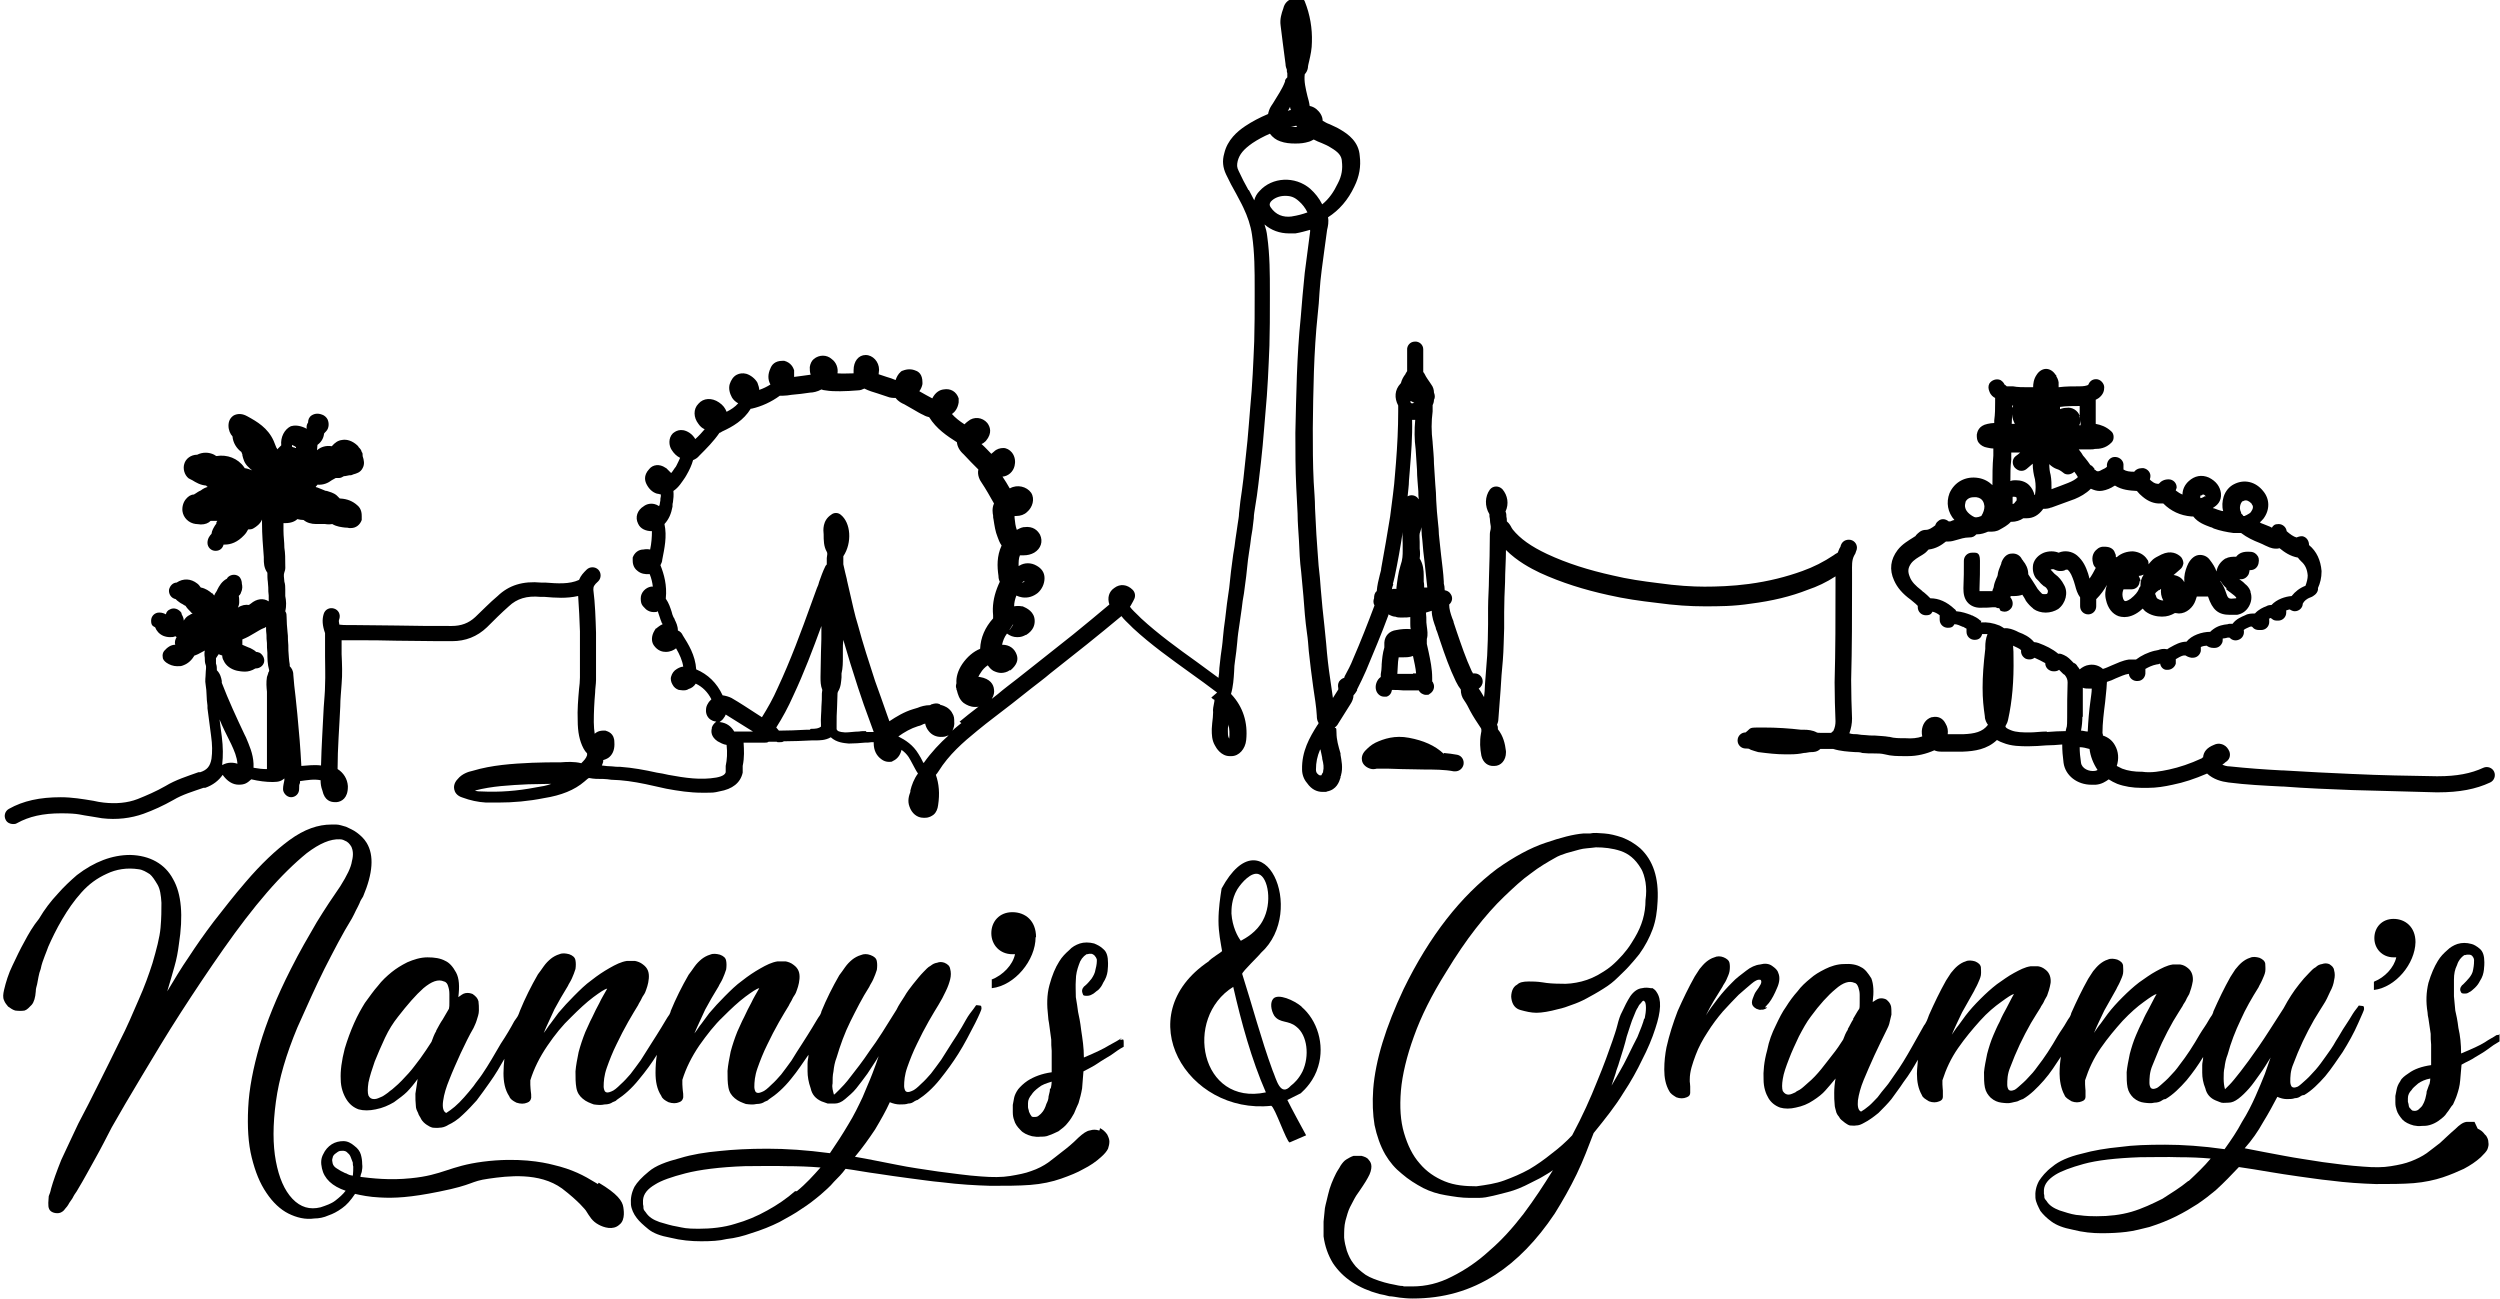 <?xml version="1.0" encoding="UTF-8"?>
<svg id="Layer_1" xmlns="http://www.w3.org/2000/svg" width="559.1" height="290.5" version="1.1" viewBox="0 0 559.1 290.5">
  <!-- Generator: Adobe Illustrator 29.1.0, SVG Export Plug-In . SVG Version: 2.1.0 Build 142)  -->
  <path d="M133.7,264.8l-.5-.3c-2.6-1.6-5.2-3-9.5-4-2.3-.6-7.9-1.7-15.7-.7-7.6,1-8.9,3-16.1,3.7-4.8.5-8.8,0-11.3-.3,0-.2.1-.6.3-1.1.1-.6.2-1.1.1-1.8,0-.7-.1-1.4-.3-2.1s-.7-1.4-1.4-1.9c-.8-.7-1.6-1.1-2.5-1.1s-1.8.2-2.6.7-1.5,1.3-1.9,2.2c-.5.9-.6,1.9-.3,3.2.5,2.3,2.3,4,5.3,5-.6.8-1.4,1.5-2.3,2.2s-2.1,1.1-3.3,1.5c-2.4.6-4.5,0-6.3-1.9-1.8-1.9-3-4.7-3.7-8.4-.7-3.7-.7-8.1,0-13.3.7-5.2,2.3-10.6,4.8-16.6,2.1-4.7,4.1-9.2,6.1-13.2,2.1-4.1,4-7.8,6.1-11.2.3-.6.7-1.3.9-1.8.3-.6.6-1.1.8-1.6.2-.6.5-1,.8-1.5,2.2-5.2,2.5-9.2.8-12-.6-1-1.4-1.7-2.2-2.3-.8-.6-1.6-.9-2.4-1.3-.8-.2-1.5-.5-2.2-.5h-1.1c-2.9,0-6,1-9.4,3.5-3,2.2-6.3,5.3-9.8,9.4-2.6,3-4.9,6-7.1,8.8-2.2,2.9-4,5.5-5.5,7.8-1.8,2.6-3.4,5.3-4.9,7.8.6-1.9,1.1-3.8,1.6-5.5.5-1.7.8-3.4,1-5,1-6.4.6-11.3-1.3-14.6-1.8-3.4-5.2-5.3-9.6-5.4-4,0-8,1.5-11.9,4.5-1.5,1.3-2.9,2.6-4.3,4.2-1.5,1.6-2.9,3.4-4.2,5.6-1.3,1.6-2.3,3.3-3.3,5.2-.9,1.6-1.7,3.3-2.6,5.2-.9,1.8-1.5,3.8-1.9,5.5-.2.9-.3,1.7,0,2.3.2.6.6,1,.9,1.4.5.3.9.7,1.6.9.8.1,1.5.1,2.1,0,.6-.2,1-.7,1.6-1.3.5-.6.8-1.6.9-3,0-.5.1-.9.3-1.6.1-.6.2-1.1.3-1.6.1-.6.3-1.3.5-1.8.2-1.1.6-2.1.9-2.9.3-.8.6-1.5.8-2.1.8-1.8,1.8-3.9,3.1-6.1,1.3-2.2,2.6-4.1,4.3-6s3.5-3.2,5.7-4.2c2.1-1,4.5-1.4,7.1-1,.9.1,1.7.6,2.5,1.1.6.5,1.1,1.3,1.7,2.3.6,1,.8,2.4.9,4.1,0,1.6,0,3.4-.2,5.6-.2,2.2-.9,4.8-1.8,7.9-.8,2.5-1.8,5.3-3.1,8.2-1.3,3-2.6,6.1-4.2,9.2-1.5,3.1-3.1,6.3-4.7,9.5s-3.1,6.2-4.6,9c-1.4,2.9-2.6,5.6-3.8,8.1-1,2.5-1.8,4.7-2.3,6.5-.1.6-.3,1.1-.5,1.6,0,.5-.1.9-.1,1.5s0,1,.2,1.4c.3.7,1.3,1,2.1.9.8-.1,1.3-.7,1.4-.9.3-.3.7-.8,1-1.4.3-.5.7-.9.9-1.4.3-.6.7-1,1-1.6,1.4-2.3,2.6-4.6,3.9-6.9,1.3-2.3,2.5-4.7,3.7-7,1.8-3.2,4.1-7.1,6.8-11.6s5.5-9.2,8.6-14c3.1-4.8,6.3-9.6,9.6-14.3,3.3-4.7,6.5-8.9,9.7-12.6,3.2-3.7,6.2-6.6,8.9-8.8,2.9-2.2,5.3-3.2,7.4-3.1.1,0,.6,0,1.1.3.6.2,1.1.7,1.5,1.4.3.7.5,1.7.1,3.2-.2,1.4-1.1,3.2-2.6,5.6-1.6,2.3-3.4,5-5.3,8.1-1.8,3.1-3.8,6.5-5.8,10.5-3.1,6.1-5.4,11.8-6.9,16.9-1.5,5.2-2.4,9.8-2.6,14.1-.2,4.2,0,7.9.8,11.1s1.8,5.7,3.3,7.9c1.4,2.1,3.1,3.7,4.9,4.6s3.8,1.4,5.8,1.1c1,0,2.1-.2,3.2-.7.9-.3,1.9-.8,3-1.6,1-.7,1.9-1.7,2.9-3.2,1.3.3,3.2.7,5.5.8,3.3.2,6.9,0,13.3-1.3,8-1.6,6.8-2.3,11.1-2.9,4.2-.6,11.3-1.5,16.4,2.2,3.8,2.9,5.3,4.9,5.3,4.9.9,1.4,1.4,2.4,2.9,3.2,1.1.6,3.2,1.3,4.6,0,1.5-1.1.9-3.7.9-3.9-.2-1.4-1.3-3-5.5-5.5ZM78.9,263.1v-.2c-.5,0-1-.2-1.5-.5-.2,0-.5-.2-.7-.3-.5-.2-.9-.5-1.4-.8-.5-.3-.8-.7-.9-1.1-.1-.5-.2-.8,0-1.3,0-.3.3-.7.6-.9s.6-.5,1-.6c.3,0,.8-.1,1,0,.2,0,.6.2.8.5.2.1.5.5.6.8.1.3.3.8.5,1.3,0,.2,0,.6.1.9,0,.5,0,1.3-.1,2.3Z"/>
  <path d="M245.9,252.8h-.2c-.6-.2-1.3-.2-1.9,0-.8.1-1.6.7-2.6,1.6-1.3,1.3-2.5,2.3-3.7,3.2-1.1.9-2.2,1.7-3.1,2.4-1,.7-2.3,1.4-3.8,1.9-1.3.5-2.9.8-4.7,1.1s-4,.3-6.5.1c-3.1-.2-6.3-.7-9.6-1.1-3.3-.5-6.3-.9-9.2-1.5-3.2-.6-6.4-1.3-9.4-1.8,1.6-1.9,3.1-4,4.5-6.1,1.3-2.2,2.4-4.1,3.3-6.1.7.3,1.5.5,2.2.5s1.4,0,1.9-.2c.6,0,1-.2,1.4-.5.3-.2.6-.3.7-.3,1.7-1.1,3.4-2.6,5-4.6s2.9-3.8,4.1-5.7c1.4-2.2,2.6-4.6,3.8-6.9.9-1.8,1.4-3,1.4-3.2,0-.3,0-.6-.2-.7-.2,0-.6-.1-.8-.1h-.2c-.3.5-.8,1.1-1.4,1.9-.6.8-1.1,1.8-1.8,3s-1.4,2.3-2.2,3.5c-.8,1.3-1.6,2.5-2.4,3.8-.8,1.1-1.6,2.2-2.3,3.1-.7.8-1.4,1.6-2.2,2.3-.8.8-1.5,1.4-2.1,1.6-.7.3-1.1.3-1.4,0-.2-.3-.3-.8-.3-1.1,0-1.1.1-2.5.7-4.2s1.3-3.5,2.2-5.3c.8-1.7,1.7-3.4,2.6-5,.9-1.6,1.6-2.7,2.2-3.7.6-1,1.1-1.9,1.6-3,.5-1,.8-1.9,1-2.7.2-.8.2-1.6,0-2.3-.1-.7-.6-1.1-1.3-1.4-.6-.2-1.1-.2-1.6,0-.6.1-1,.3-1.5.7-.6.3-1,.8-1.6,1.4s-1.5,1.7-2.3,2.7c-.7.9-1.4,1.8-1.9,2.7-.6,1-1.3,1.9-1.8,3-2.3,3.7-4.2,6.8-6,9.2-1.6,2.4-3.1,4.3-4.2,5.7-1.1,1.5-2.1,2.5-2.7,3.1-.7.7-1,1-1.1,1-.2-.8-.5-1.6-.3-2.5,0-.9,0-1.8.2-2.7.1-1,.3-2.1.7-3.1.8-2.7,1.8-5.5,3.1-8.1,1.3-2.6,2.6-5.2,4.2-7.7.2-.5.6-1,.9-1.7.3-.7.6-1.4.8-2.1.1-.7.1-1.4,0-1.9-.1-.7-.6-1.1-1.4-1.4s-1.5-.3-2.2,0c-.7.2-1.4.6-1.9,1-.6.5-1.1,1-1.6,1.7-.5.7-.9,1.3-1.3,1.8-1.5,2.6-2.9,5.4-4,8.1,0,.2-.2.6-.3.8-.6.8-1.1,1.8-1.8,2.9-.7,1.1-1.4,2.3-2.2,3.5s-1.6,2.5-2.4,3.8c-.8,1.1-1.6,2.2-2.3,3.1-.7.8-1.4,1.6-2.2,2.3-.8.8-1.5,1.4-2.1,1.6-.7.3-1.1.3-1.4,0-.2-.3-.3-.8-.3-1.1,0-1.1.1-2.5.7-4.2s1.3-3.5,2.2-5.3c.8-1.7,1.7-3.4,2.6-5s1.6-2.7,2.2-3.7c.2-.5.6-1,.8-1.5s.6-.9.8-1.4c.3-.8.7-1.8.8-3.1.1-1.3-.2-2.3-1.3-3.1-.6-.5-1.3-.7-1.8-.8h-1.8c-1.3.2-2.5.8-3.9,1.6-1.4.8-2.6,1.6-4,2.7-1.4,1-2.6,2.2-3.9,3.5-1.3,1.3-2.4,2.5-3.5,3.8-.6.8-1.1,1.5-1.7,2.3-.6.7-1,1.5-1.6,2.2.7-1.7,1.6-3.5,2.4-5.3.9-1.7,1.9-3.4,3-5.2.2-.5.6-1,.9-1.7.3-.7.6-1.4.8-2.1.1-.7.1-1.4,0-1.9-.1-.7-.6-1.1-1.4-1.4-.8-.2-1.5-.3-2.2,0-.7.2-1.4.6-1.9,1-.6.5-1.1,1-1.6,1.7-.5.7-.9,1.3-1.3,1.8-1.5,2.6-2.9,5.4-4,8.1,0,.2-.2.6-.3.8-.6.8-1.1,1.8-1.8,2.9-.7,1.1-1.4,2.3-2.2,3.5-.8,1.3-1.6,2.5-2.4,3.8-.8,1.1-1.6,2.2-2.3,3.1-.7.8-1.4,1.6-2.2,2.3-.8.8-1.5,1.4-2.1,1.6-.7.3-1.1.3-1.4,0-.2-.3-.3-.8-.3-1.1,0-1.1.1-2.5.7-4.2.6-1.7,1.3-3.5,2.2-5.3.8-1.7,1.7-3.4,2.6-5s1.6-2.7,2.2-3.7c.2-.5.6-1,.8-1.5.2-.5.6-.9.8-1.4.3-.8.7-1.8.8-3.1.1-1.3-.2-2.3-1.3-3.1-.6-.5-1.3-.7-1.8-.8h-1.8c-1.3.2-2.5.8-3.9,1.6-1.4.8-2.6,1.6-4,2.7-1.4,1-2.6,2.2-3.9,3.5-1.3,1.3-2.4,2.5-3.5,3.8-.6.8-1.1,1.5-1.7,2.3-.6.7-1,1.5-1.6,2.2.7-1.7,1.6-3.5,2.4-5.3.9-1.7,1.9-3.4,3-5.2.2-.5.6-1,.9-1.7.3-.7.6-1.4.8-2.1.1-.7.1-1.4,0-1.9-.1-.7-.6-1.1-1.4-1.4-.8-.2-1.5-.3-2.2,0-.7.2-1.4.6-1.9,1-.6.5-1.1,1-1.6,1.7-.5.7-.9,1.3-1.3,1.8-1.5,2.6-2.9,5.4-4,8.1-.2.5-.3.9-.6,1.4-.2.3-.5.7-.7,1-.8,1.5-1.8,3.2-3,5-1.4,2.4-2.7,4.7-4.2,6.9-.6.9-1.3,1.7-1.9,2.6-.7.9-1.4,1.7-2.1,2.5-.7.8-1.4,1.5-2.1,2.1-.7.6-1.3,1-1.9,1.4-.7-.3-.9-1.3-.7-2.7.2-1.5.7-3.1,1.4-4.8.7-1.8,1.6-3.8,2.5-5.8,1-2.1,1.9-4,2.9-5.7.2-.5.5-1,.7-1.7.2-.7.5-1.4.5-2.2s0-1.4-.1-2.1c-.2-.7-.6-1.1-1.3-1.6-.5-.2-1-.3-1.6-.2s-1,.5-1.6.9c.3-2.4.2-4.2-.5-5.5-.7-1.3-1.5-2.2-2.4-2.6-1.1-.6-2.4-.8-4-.8s-3.1.5-4.5,1.1c-1.4.7-2.5,1.4-3.5,2.2-1.1.9-2.2,1.9-3.1,3.1-.9,1-1.8,2.3-2.9,3.8-.8,1.3-1.6,2.7-2.4,4.5s-1.5,3.7-2.1,5.7c-.7,2.7-1,5-.9,6.9,0,1.8.6,3.4,1.3,4.5.7,1.1,1.6,1.8,2.7,2.2,1.1.3,2.4.3,3.8,0,1.6-.3,2.9-.9,4.1-1.6,1.1-.8,2.2-1.6,2.9-2.3s1.7-1.9,2.4-2.9c-.2,1.1-.3,2.3-.5,3.3,0,1,0,1.9.1,2.7,0,.6.2,1,.5,1.6.1.5.5.9.7,1.4.3.5.7.9,1.3,1.3.3.2.8.5,1.3.6.5,0,.9.1,1.5,0,.6,0,1.3-.2,1.9-.6,1.1-.5,2.3-1.3,3.3-2.3,1.1-1,2.2-2.2,3.1-3.2,1-1.3,1.9-2.6,2.9-4,1.3-1.8,2.4-3.7,3.3-5.3-.1,1-.2,2.1-.2,3.2,0,1.9.3,3.7,1.3,5.2.2.6.8,1,1.6,1.4.9.3,1.7.3,2.4,0,.6-.2.8-.6.9-1.1,0-.6,0-1-.1-1.5,0-.3-.1-.8-.1-1.4v-1c.8-2.6,2.1-5.2,3.8-7.7s3.4-4.6,5.3-6.4c1.8-1.8,3.4-3.3,5-4.5,1.5-1.1,2.5-1.8,3.1-1.9-.6,1.1-1.3,2.2-1.8,3.3-.5.9-1,1.9-1.6,3.2-.6,1.1-1,2.2-1.5,3.2-.6,1.5-1.1,3-1.5,4.5-.3,1.5-.6,3-.7,4.3,0,1.4,0,2.6.2,3.7s.7,1.8,1.4,2.4c.8.7,1.7,1,2.5,1.3.8.1,1.6.2,2.4,0,.8,0,1.4-.2,1.8-.5.5-.2.8-.3.9-.5,1.7-1.1,3.4-2.6,5-4.6,1.5-1.8,2.9-3.7,4-5.5-.2,1.3-.3,2.6-.3,4,0,1.9.3,3.7,1.3,5.2.2.6.8,1,1.6,1.4.9.3,1.7.3,2.4,0,.6-.2.8-.6.9-1.1,0-.6,0-1-.1-1.5,0-.3-.1-.8-.1-1.4v-1c.8-2.6,2.1-5.2,3.8-7.7,1.7-2.4,3.4-4.6,5.3-6.4,1.8-1.8,3.4-3.3,5-4.5,1.5-1.1,2.5-1.8,3.1-1.9-.6,1.1-1.3,2.2-1.8,3.3-.5.9-1,1.9-1.6,3.2-.6,1.1-1,2.2-1.5,3.2-.6,1.5-1.1,3-1.5,4.5-.3,1.5-.6,3-.7,4.3,0,1.4,0,2.6.2,3.7s.7,1.8,1.4,2.4c.8.7,1.7,1,2.5,1.3.8.1,1.6.2,2.4,0,.8,0,1.4-.2,1.8-.5.5-.2.8-.3.9-.5,1.7-1.1,3.4-2.6,5-4.6,1.5-1.8,2.7-3.7,3.9-5.4v.2c0,.5-.2,1-.2,1.7v1.8c0,1.1.2,2.4.7,3.8.3,1.4,1.1,2.3,2.4,2.9.5.2.9.3,1.4.5h1.6c.7,0,1.5-.3,2.3-1,.8-.7,1.7-1.4,2.5-2.4.8-1,1.7-2.2,2.5-3.3.8-1.3,1.7-2.5,2.5-3.9-.3,1-.8,2.3-1.4,3.9-.6,1.6-1.4,3.3-2.2,5.3-.9,1.9-1.9,4-3.2,6.1-1.3,2.2-2.6,4.2-4.1,6.4-5.3-.7-9.8-1-14-1s-7.7.2-10.5.5c-3.4.3-6.4.8-9,1.6-3.1.8-5.5,1.7-7,3-1.6,1.3-2.6,2.4-3.2,3.4-.7,1.4-.9,2.6-.8,4,.1,1,.6,2.1,1.3,3,.6.8,1.5,1.6,2.6,2.5,1.1.9,2.7,1.5,4.9,1.9,2.4.6,4.7.8,6.9.8s4.1-.1,5.7-.5c1.9-.2,3.8-.7,5.5-1.3,2.3-.7,4.5-1.6,6.3-2.5,1.8-1,3.5-1.9,4.9-2.9,1.6-1,3.1-2.2,4.3-3.2,1-.9,2.1-1.8,3-2.9.9-.9,1.8-1.8,2.6-2.9,2.3.3,4.8.8,7.2,1.1,2.1.3,4.5.7,7,1,2.5.3,4.9.7,7.3.9,3.9.5,7.6.7,10.9.8,3.3,0,6.3,0,8.9-.2,2.6-.2,4.9-.7,6.9-1.4s3.7-1.4,4.9-2.1c1.6-.8,2.9-1.7,4-2.7.8-.7,1.3-1.3,1.6-1.9.2-.6.3-1.1.3-1.6s-.2-1-.5-1.6c-.5-.7-1-1.1-1.6-1.4ZM97.5,230.5h.1c-.5.8-.8,1.7-1.1,2.5-.8,1.3-1.6,2.4-2.5,3.7-.8,1-1.6,2.2-2.6,3.3-1,1.1-2.1,2.3-3.2,3.2-.3.3-.7.6-1,.8-.2.2-.6.5-.9.7-.3.2-.7.5-1,.6-.5.2-1,.5-1.6.5s-1-.2-1.3-.8c-.2-.6-.2-1.5,0-2.9.3-1.4.8-3,1.4-4.7.7-1.7,1.4-3.4,2.3-5.3s1.8-3.3,2.9-4.7c2.1-2.7,4-4.9,5.7-6.4,1.8-1.5,3.3-2.1,4.6-1.5.5.1.8.6.9,1,.2.6.3,1.1.3,1.8v1.9c0,.6,0,1-.1,1.4-.5.8-.9,1.6-1.4,2.4-.5.7-.9,1.5-1.4,2.4ZM178.1,266.4h-.3c-1.8,1.6-4,3.1-6.2,4.3-2.3,1.3-4.7,2.3-7.2,3-2.5.8-5.4,1.1-8.2,1.1s-3.3-.2-4.8-.5c-1.3-.2-2.5-.6-3.9-1-1.4-.5-2.4-1.1-3.1-2.2-.2-.2-.5-.6-.5-.9s0-.6-.1-.9v-.9c.1-1.4,1-2.5,2.7-3.5,1.4-.9,3.7-1.7,6.8-2.5s7.6-1.4,13.3-1.6c3.3,0,6.4-.1,9.2,0,2.7,0,5.3.1,7.7.3-1.6,1.8-3.3,3.7-5.3,5.3Z"/>
  <path d="M250.6,232.4l.3-.3c-.7.5-1.6,1-2.9,1.7-1.1.7-3,1.6-5.6,2.7,0-2.2-.3-4.1-.6-6.1-.2-1.8-.5-3.2-.7-4.1-.1-.9-.3-2.1-.5-3.3,0-1.3-.1-2.5,0-3.8,0-1.3.3-2.4.7-3.5.3-1,.9-1.8,1.7-2.3.1,0,.3,0,.6-.1h.5c.1,0,.3.1.6.3.2.2.5.6.6,1,0,.5,0,1.1-.3,2.2-.1.8-.5,1.5-.9,2.1-.5.6-.9,1.1-1.5,1.6-.2.1-.3.3-.5.6-.2.5-.1.8.1,1.3,0,.2.3.3.7.3s.8,0,1.3-.3c.5-.2.9-.7,1.4-1,.5-.5.8-.9,1.1-1.6.6-.9.9-1.8,1-2.6s.1-1.5.1-1.8c0-1.5-.3-2.5-1-3.1-.7-.7-1.4-1-2.1-1.3-1.1-.3-2.3-.3-3.2,0-.9.3-1.8.8-2.4,1.5-.8.7-1.6,1.5-2.2,2.5-.9,1.4-1.6,3.1-2.2,5.3-.6,2.2-.6,4.5-.3,7,0,.5.1.9.2,1.5.1.9.3,2.1.5,3.7,0,.8,0,1.7.1,2.5v4.8c-2.2.3-4,1-5.4,1.9-.9.6-1.6,1.3-2.1,1.9-.5.7-.8,1.4-.9,1.9-.1.5-.2,1-.3,1.6v1.6c0,.7.1,1.3.3,1.8.2.8.7,1.5,1.4,2.2.6.7,1.5,1.1,2.6,1.4.6.1,1.3.2,1.9.1.6,0,1.3,0,1.9-.3.7-.2,1.4-.6,2.1-.9.8-.6,1.5-1.1,2.1-1.9.6-.7,1-1.4,1.4-2.1.3-.8.7-1.6,1-2.3.3-1,.6-2.1.8-3.3.1-1.3.2-2.4.3-3.8,1.1-.6,2.2-1.1,3.2-1.8,1-.7,2.1-1.3,2.9-1.8,1-.7,1.9-1.4,2.9-1.9v-1c0-.2,0-.5-.1-.6,0-.1-.3,0-.7.1ZM234.8,243.5v.2c0,.5-.2.9-.3,1.5,0,.6-.2,1.1-.5,1.7-.2.7-.5,1.3-.8,1.7-.2.3-.6.7-.9.9-.3.3-.7.3-1.1.3s-.5-.1-.6-.3c-.1-.1-.2-.3-.3-.5,0-.1-.2-.3-.2-.5,0-.2-.2-.6-.2-.9v-.9c0-.7.3-1.3.8-1.9.3-.5.8-1,1.6-1.6.7-.6,1.6-.9,2.9-1.3,0,.5-.1.9-.2,1.5Z"/>
  <path d="M369.2,221c-.5-.1-1.2-.2-2,0-1,.1-1.9.8-2.6,1.8-.7,1.1-1.3,2.3-1.8,3.4-.5.9-.8,1.9-1.1,3.1s-.7,2.3-1.1,3.5c-.8,2.3-1.9,5.4-3.4,9-1.5,3.8-3.3,7.8-5.6,12.1-1.4,1.5-3,2.9-4.6,4.1-1.6,1.3-3.3,2.5-5,3.5-1.8,1-3.7,1.8-5.6,2.5-1.9.7-4,1-6.2,1.3-2.5,0-4.9-.2-7.1-1.1-2.2-.9-4.1-2.2-5.6-4-1.6-1.8-2.7-4.1-3.5-6.8-.8-2.7-1-5.8-.7-9.5.3-3.5,1.3-7.7,2.9-12.1,1.6-4.5,4-9.3,7.2-14.4,2.3-3.8,4.5-7,6.6-9.7s4.3-5.2,6.4-7.2,4-3.8,6-5.2c1.8-1.4,3.7-2.5,5.3-3.4.8-.5,1.7-.8,2.6-1.1.8-.2,1.8-.5,2.9-.8,1-.3,2.3-.3,3.7-.5,1.8,0,3.7.2,5.5.8,1.8.6,3.3,1.8,4.5,3.8.6.9.9,2.1,1.1,3.2.2,1.3.2,2.6,0,4,0,3-.8,5.7-2.4,8.4-.5.8-1,1.7-1.7,2.6-.6.8-1.3,1.6-2.2,2.5-.9.9-1.8,1.7-3.1,2.5-1.7,1.1-3.3,1.8-4.9,2.2s-3.2.6-4.7.5c-1.5,0-2.9-.1-4-.3-1.3-.2-2.3-.2-3.1-.2-1.3,0-2.1.2-2.6.7-.6.3-.9.8-1.1,1.3-.2.6-.3,1.3-.2,1.8.2,1.4.9,2.3,2.1,2.6,1.1.3,2.3.6,3.5.6s3-.3,4.8-.8c1-.2,2.2-.6,3.2-1,.9-.3,2.1-.8,3.2-1.4,1.1-.6,2.4-1.3,3.8-2.2,1.3-.8,2.3-1.6,3.2-2.5.9-.9,1.8-1.7,2.5-2.5.8-.9,1.6-1.8,2.3-2.7,1.3-1.8,2.3-3.7,3-5.6.7-1.9,1-4,1.1-6.2.3-5.3-1-9.2-3.9-11.9-1.3-1.1-2.5-1.8-4-2.4-1.5-.5-2.7-.8-4-.9-1.3-.1-2.4-.2-3.2,0h-1.5c-2.3.2-5,.9-8.5,2.1-3.3,1.1-7,3.1-10.8,5.8-8.1,6.1-15.1,15-20.9,26.9-4,8.5-6.3,15.9-6.8,22.4-.2,2.9-.1,5.6.3,8,.5,2.4,1.3,4.7,2.4,6.6,1,1.7,2.2,3.1,3.7,4.3,1.5,1.3,3.1,2.3,4.8,3.2,1.6.8,3.2,1.3,5,1.6,1.8.3,3.5.6,5.4.6h1.5c.8,0,1.7,0,2.9-.3,1.1-.2,2.5-.6,4.1-1s3.3-1.1,5.2-2.1c.9-.5,1.7-.8,2.5-1.3.8-.5,1.6-.9,2.4-1.5-2.1,3.4-4.2,6.6-6.6,9.8-2.4,3.1-4.8,5.8-7.6,8.2-2.6,2.4-5.4,4.3-8.4,5.8-2.9,1.5-5.8,2.2-8.9,2.2s-1.4,0-2.1-.1c-.7,0-1.4-.2-1.9-.3-.7-.1-1.4-.3-2.2-.5-1.7-.5-3.1-1-4.2-1.7-1.1-.8-2.1-1.6-2.7-2.5-.7-.9-1.1-1.8-1.5-2.9-.3-1-.5-1.9-.6-2.9,0-1.4,0-2.6.3-3.8.3-1.1.6-2.2,1-3,.5-.9.9-1.8,1.4-2.6.6-.8,1-1.5,1.5-2.2.5-.7.8-1.3,1.1-1.8.6-1,.8-1.9.8-2.5s-.2-1.1-.6-1.5c-.3-.5-.9-.7-1.6-.9h-1.8c-.6.2-1.1.5-1.6.8-.5.3-.9.8-1.3,1.4-.3.6-.7,1.1-1,1.7-.7,1.4-1.4,3-1.8,4.8-.2,1-.5,1.9-.7,3-.1.9-.2,1.8-.3,3v3.3c.3,2.2,1,4.2,2.1,6,2.2,3.3,5.6,5.6,10.4,6.9.7.1,1.4.3,2.2.5.7,0,1.5.2,2.3.3.9.1,1.8.2,2.9.2,6.9,0,12.9-1.7,18.5-5.3,4.8-3.1,9.3-7.7,13.3-13.7,1.8-2.9,3.4-5.7,4.9-8.8,1.5-3.1,2.6-6.1,3.8-9.2,2.6-3.2,4.9-6.1,6.6-8.9,1.8-2.7,3.2-5.3,4.2-7.4,1.3-2.5,2.3-4.9,3-7.1,1.3-3.9,1.4-6.5.3-8.1-.2-.4-.6-.7-.9-.9ZM367.8,227.8h-.1c-.2.9-.8,2.4-1.5,4.1-.6,1.1-1.3,2.6-2.3,4.6-.9,1.9-2.2,4-3.5,6.3.3-.9.6-1.8.9-2.7.2-.9.6-1.7.8-2.5.7-2.2,1.3-4.1,1.7-5.8.6-1.7,1-3.3,1.6-4.6.3-.8.6-1.5.9-1.9.2-.5.5-.8.7-1,.2-.2.3-.5.6-.5,0,0,.1,0,.3.3.1.2.2.6.2,1.3s-.1,1.5-.3,2.5Z"/>
  <path d="M369,220.9c0,0,.1,0,.2.1.1,0,.3,0,.4.1l-.6-.2Z"/>
  <path d="M394.3,225.8c.3-.1.7-.2.9-.5h-.5c.3-.3.6-.7.9-1,.7-.9,1.3-2.1,1.8-3.3.6-1.3.7-2.5.3-3.4-.2-.7-.7-1.1-1.4-1.6-.7-.5-1.6-.6-2.7-.3-1,.1-2.1.6-3.1,1.4-1,.8-2.2,1.6-3.2,2.7-1,1-2.1,2.2-3.1,3.5-1,1.3-1.9,2.5-2.7,3.8,1.1-2.3,2.4-4.3,3.7-6.4.2-.5.6-.9.9-1.6.3-.7.6-1.3.7-1.9.1-.7.1-1.3,0-1.8-.1-.6-.6-1-1.3-1.3s-1.5-.3-2.1,0c-.7.2-1.3.6-1.8,1-.6.5-1,1-1.5,1.6-.5.7-.8,1.3-1.1,1.7-1.4,2.5-2.6,5-3.8,7.7-1,2.6-1.9,5.4-2.5,8.1-.3,1.5-.5,3.2-.5,5s.3,3.4,1.1,4.8c.3.6.8.9,1.6,1.4.8.3,1.6.3,2.3,0,.6-.2.8-.6.8-1v-1.4c0-.6-.1-.9-.1-1.1v-.5c0-1.8.6-3.5,1.3-5.4s1.6-3.5,2.7-5.2c1-1.6,2.2-3.2,3.4-4.6,1.3-1.4,2.4-2.6,3.5-3.7,1.1-1,2.1-1.8,2.9-2.5s1.4-.9,1.6-.9h.3c.2,0,.3.2.3.5,0,.3-.2.7-.6,1.3-.3.5-.8,1-1,1.6-.2.6-.5,1.1-.5,1.7s.3,1,1,1.4c.5.2.8.3,1.1.2Z"/>
  <path d="M555.7,253.7c-.5-.7-1-1-1.6-1.3l-.7-1.5h-1.8c-.8.1-1.6.7-2.5,1.6-1.3,1.1-2.4,2.2-3.4,3.1-1,.8-2.1,1.6-3,2.3-1,.7-2.2,1.3-3.5,1.8-1.3.5-2.6.8-4.5,1.1-1.7.3-3.8.3-6.2.1-3-.2-6-.6-9-1-3.1-.5-6-.9-8.6-1.4-3.1-.6-6-1.1-8.9-1.7,1.6-1.8,3-3.8,4.1-5.8,1.3-2.1,2.3-4,3.2-5.7.7.3,1.4.5,2.1.5s1.3,0,1.8-.2c.6,0,1-.2,1.4-.5.3-.2.6-.2.7-.2,1.7-1,3.2-2.5,4.7-4.2,1.5-1.8,2.7-3.7,3.9-5.4,1.3-2.1,2.5-4.2,3.5-6.5.8-1.8,1.3-2.9,1.3-3.1,0-.3,0-.6-.2-.7-.2,0-.6-.1-.8-.1h-.2c-.3.5-.8,1-1.3,1.8-.5.8-1,1.7-1.7,2.7-.7,1-1.3,2.2-2.1,3.4-.7,1.3-1.5,2.4-2.3,3.5-.7,1-1.5,2.1-2.2,2.9-.7.7-1.3,1.5-2.1,2.2s-1.4,1.3-1.9,1.6c-.7.3-1.1.3-1.4,0-.2-.3-.3-.7-.3-1.1,0-1,0-2.4.7-4,.6-1.6,1.3-3.3,2.1-5s1.6-3.2,2.5-4.8c.9-1.5,1.6-2.6,2.1-3.4.6-.9,1-1.8,1.5-2.9.5-.9.8-1.8.9-2.6.2-.8.2-1.5,0-2.2-.1-.7-.5-1-1.1-1.4-.6-.2-1-.2-1.6,0-.6.1-1,.3-1.4.7-.6.3-1,.8-1.5,1.3-.8.8-1.5,1.6-2.2,2.5-.7.9-1.3,1.7-1.8,2.5-.6.9-1.1,1.8-1.7,2.9-2.2,3.4-4,6.3-5.6,8.6-1.6,2.3-2.9,4.1-4,5.5-1.1,1.4-1.9,2.4-2.5,3s-.9.9-1,1c-.2-.7-.3-1.5-.3-2.4s0-1.7.2-2.5c.1-.9.3-1.9.7-2.9.7-2.6,1.7-5.2,2.9-7.7,1.1-2.5,2.5-4.9,4-7.3.2-.5.5-.9.8-1.6.3-.7.6-1.3.7-1.9.1-.7,0-1.3,0-1.8-.1-.6-.6-1-1.3-1.3-.7-.2-1.5-.3-2.1,0-.7.2-1.3.6-1.8,1-.6.5-1,1-1.5,1.6-.5.7-.8,1.3-1.1,1.7-1.4,2.5-2.6,5-3.8,7.7,0,.2-.2.6-.3.8-.6.8-1,1.7-1.7,2.7s-1.4,2.2-2.1,3.4c-.8,1.3-1.5,2.4-2.3,3.5-.8,1-1.5,2.1-2.2,2.9-.7.7-1.3,1.5-2.1,2.2s-1.4,1.3-1.9,1.6c-.7.3-1.1.3-1.4,0-.2-.3-.3-.7-.3-1.1,0-1,0-2.4.7-4,.7-1.6,1.3-3.3,2.1-5s1.6-3.2,2.5-4.8c.9-1.5,1.6-2.6,2.1-3.4.2-.5.6-.9.8-1.4.2-.5.5-.9.7-1.3.3-.8.6-1.7.8-2.9.1-1.1-.2-2.2-1.1-2.9-.6-.5-1.1-.7-1.7-.8h-1.7c-1.3.2-2.4.8-3.7,1.5-1.3.7-2.5,1.6-3.8,2.5-1.3,1-2.5,2.1-3.7,3.3-1.3,1.3-2.3,2.4-3.3,3.7-.6.8-1.1,1.5-1.6,2.2-.6.7-1,1.4-1.5,2.1.7-1.7,1.5-3.3,2.3-5,.9-1.6,1.8-3.2,2.7-4.8.2-.5.5-.9.8-1.6.3-.7.6-1.3.7-1.9.1-.7,0-1.3,0-1.8-.1-.6-.6-1-1.3-1.3-.7-.2-1.5-.3-2.1,0-.7.2-1.3.6-1.8,1-.6.5-1,1-1.5,1.6-.5.7-.8,1.3-1.1,1.7-1.4,2.5-2.6,5-3.8,7.7,0,.2-.2.6-.3.8-.6.8-1,1.7-1.7,2.7-.7,1-1.4,2.2-2.1,3.4-.8,1.3-1.5,2.4-2.3,3.5-.8,1-1.5,2.1-2.2,2.9-.7.7-1.3,1.5-2.1,2.2s-1.4,1.3-1.9,1.6c-.7.3-1.1.3-1.4,0-.2-.3-.3-.7-.3-1.1,0-1,0-2.4.7-4,.6-1.6,1.3-3.3,2.1-5s1.6-3.2,2.5-4.8c.9-1.5,1.6-2.6,2.1-3.4.2-.5.6-.9.8-1.4.2-.5.5-.9.7-1.3.3-.8.6-1.7.8-2.9.1-1.1-.2-2.2-1.1-2.9-.6-.5-1.1-.7-1.7-.8h-1.7c-1.3.2-2.4.8-3.7,1.5-1.3.7-2.5,1.6-3.8,2.5-1.3,1-2.5,2.1-3.7,3.3-1.3,1.3-2.3,2.4-3.3,3.7-.6.8-1.1,1.5-1.6,2.2-.6.7-1,1.4-1.5,2.1.7-1.7,1.5-3.3,2.3-5,.9-1.6,1.8-3.2,2.7-4.8.2-.5.5-.9.8-1.6.3-.7.6-1.3.7-1.9.1-.7,0-1.3,0-1.8-.1-.6-.6-1-1.3-1.3-.7-.2-1.5-.3-2.1,0-.7.2-1.3.6-1.8,1-.6.5-1,1-1.5,1.6-.5.7-.8,1.3-1.1,1.7-1.4,2.5-2.6,5-3.8,7.7-.2.5-.3.9-.5,1.3-.2.3-.3.7-.6,1-.8,1.4-1.7,3-2.7,4.8-1.3,2.3-2.6,4.5-4,6.4-.6.8-1.1,1.7-1.8,2.5-.7.8-1.3,1.6-1.9,2.4-.7.7-1.3,1.4-1.9,1.9-.7.6-1.3,1-1.8,1.3-.7-.3-.8-1.3-.7-2.5.2-1.4.6-2.9,1.3-4.6s1.5-3.5,2.4-5.5c.9-1.9,1.8-3.8,2.6-5.4.2-.5.5-.9.7-1.6.2-.7.3-1.4.5-2.1,0-.7,0-1.4-.1-1.9-.2-.7-.6-1.1-1.1-1.5-.5-.2-.9-.3-1.5-.2-.5.1-1,.5-1.5.8.3-2.3.2-4-.3-5.3-.7-1.1-1.4-2.1-2.3-2.5-1-.6-2.3-.8-3.8-.7-1.5,0-3,.5-4.2,1.1-1.4.7-2.4,1.3-3.3,2.1-1.1.9-2.1,1.8-2.9,2.9-.9,1-1.8,2.2-2.6,3.5-.8,1.1-1.5,2.5-2.3,4.2-.8,1.6-1.5,3.4-1.9,5.5-.7,2.5-.9,4.8-.8,6.5,0,1.8.5,3.2,1.1,4.2s1.5,1.7,2.6,2.1c1,.3,2.3.3,3.5,0,1.5-.3,2.7-.8,3.9-1.6,1.1-.7,2.1-1.5,2.7-2.2s1.6-1.8,2.3-2.7c-.2,1.1-.3,2.2-.3,3.2s0,1.8.1,2.6c0,.6.2,1,.3,1.5.1.5.3.8.7,1.3.2.5.7.8,1.3,1.3.3.2.7.5,1.1.6.5,0,.9.1,1.4,0,.6,0,1.1-.2,1.8-.6,1-.5,2.1-1.3,3.2-2.2,1-1,2.1-2.1,2.9-3.1.9-1.3,1.8-2.4,2.7-3.8,1.3-1.7,2.3-3.4,3.2-5,0,.9-.2,1.9-.2,3.1,0,1.8.3,3.4,1.1,4.8.2.6.8.9,1.6,1.4.8.3,1.6.3,2.3,0,.6-.2.8-.6.8-1v-1.4c0-.3-.1-.8-.1-1.4v-.9c.8-2.5,1.9-4.9,3.5-7.2,1.6-2.3,3.2-4.2,4.9-6.1s3.3-3.2,4.7-4.2c1.5-1.1,2.4-1.7,2.9-1.8-.6,1-1.1,2.1-1.7,3.2-.5.9-1,1.8-1.5,3-.6,1.1-1,2.1-1.4,3-.6,1.4-1,2.7-1.4,4.2-.3,1.5-.6,2.9-.7,4.1,0,1.4,0,2.4.2,3.4.2,1,.7,1.7,1.3,2.3.8.7,1.6,1,2.4,1.1s1.6.2,2.3,0,1.3-.2,1.7-.5c.5-.2.7-.3.8-.3,1.7-1,3.2-2.5,4.7-4.2,1.5-1.7,2.6-3.5,3.8-5.3-.2,1.3-.3,2.4-.3,3.8s.3,3.4,1.1,4.8c.2.6.8.9,1.6,1.4.8.3,1.6.3,2.3,0,.6-.2.8-.6.8-1v-1.4c0-.3-.1-.8-.1-1.4v-.9c.8-2.5,1.9-4.9,3.5-7.2,1.6-2.3,3.2-4.2,4.9-6.1,1.7-1.8,3.3-3.2,4.7-4.2,1.5-1.1,2.4-1.7,2.9-1.8-.6,1-1.1,2.1-1.7,3.2-.5.9-1,1.8-1.5,3-.6,1.1-1,2.1-1.4,3-.6,1.4-1,2.7-1.4,4.2-.3,1.5-.6,2.9-.7,4.1,0,1.3,0,2.4.2,3.4.2,1,.7,1.7,1.3,2.3.8.7,1.6,1,2.4,1.1.8.1,1.6.2,2.3,0,.7,0,1.3-.2,1.7-.5s.7-.3.8-.3c1.7-1,3.2-2.5,4.7-4.2,1.4-1.7,2.6-3.4,3.7-5.2v.2c0,.5-.2,1-.2,1.6v1.7c0,1.1.2,2.3.7,3.5.3,1.3,1.1,2.2,2.3,2.7s.8.3,1.3.5c.5.1.9,0,1.6,0s1.4-.3,2.2-.9c.8-.6,1.6-1.4,2.4-2.3.8-.9,1.6-2.1,2.4-3.2.8-1.1,1.6-2.4,2.4-3.7-.3.9-.8,2.2-1.3,3.7-.6,1.5-1.3,3.2-2.1,5-.8,1.8-1.8,3.8-3,5.7-1.1,2.1-2.4,4-3.9,6.1-4.9-.7-9.4-1-13.3-1s-7.2.1-10,.5c-3.2.3-6.1.8-8.6,1.5-3,.7-5.2,1.7-6.6,2.9-1.5,1.1-2.4,2.3-3,3.2-.7,1.3-.9,2.5-.8,3.8.1,1,.6,1.9,1.1,2.9.6.8,1.4,1.6,2.5,2.4,1.1.8,2.6,1.4,4.7,1.8,2.3.6,4.5.8,6.5.8s3.9-.1,5.5-.3c1.8-.2,3.5-.7,5.2-1.1,2.2-.7,4.2-1.5,6-2.4,1.8-.9,3.3-1.8,4.7-2.7,1.5-1,2.9-2.1,4.1-3.1,1-.9,1.9-1.8,2.7-2.6.9-.9,1.7-1.8,2.5-2.6,2.2.3,4.5.7,6.9,1.1,1.9.3,4.2.7,6.5,1,2.4.3,4.7.7,6.9.9,3.8.5,7.2.7,10.3.8,3.1,0,6,0,8.5-.2,2.4-.2,4.7-.7,6.5-1.3,1.8-.6,3.4-1.3,4.7-1.9,1.5-.8,2.7-1.6,3.8-2.6.7-.7,1.3-1.3,1.5-1.8.2-.6.3-1,.2-1.5,0-.6-.2-1-.5-1.5ZM414.5,227.9c-.5.7-.8,1.5-1.3,2.3h.1c-.5.7-.8,1.5-1.1,2.3-.7,1.1-1.5,2.3-2.4,3.4-.8,1-1.6,2.1-2.5,3.2-.9,1.1-1.9,2.2-3,3.1-.3.3-.7.6-.9.8-.2.2-.6.5-.9.7s-.7.3-1,.6c-.5.2-1,.5-1.5.5s-.9-.2-1.3-.8c-.2-.6-.2-1.5,0-2.7.2-1.3.7-2.7,1.4-4.5.6-1.6,1.4-3.3,2.2-5,.9-1.7,1.7-3.2,2.7-4.5,1.9-2.6,3.8-4.7,5.5-6.1,1.7-1.5,3.1-1.9,4.2-1.4.5.1.7.5.9,1,.2.6.3,1.1.3,1.7v1.8c0,.6,0,1-.1,1.3-.5.7-.9,1.5-1.4,2.3ZM489.6,264.1h-.2c-1.8,1.5-3.8,2.7-5.8,4-2.2,1.1-4.5,2.2-6.9,2.9-2.4.7-5,1-7.8,1s-3.2-.2-4.6-.3c-1.3-.2-2.4-.6-3.7-1-1.3-.5-2.3-1.1-2.9-2.1-.2-.2-.5-.6-.5-.8s0-.6-.1-.8v-.9c.1-1.3,1-2.4,2.6-3.4,1.3-.8,3.4-1.6,6.3-2.4,2.9-.8,7.1-1.3,12.6-1.5,3.2,0,6.1-.1,8.6,0,2.6,0,5,.1,7.2.3-1.5,1.8-3.2,3.4-4.9,5Z"/>
  <path d="M559,231.2v.3c0-.1-.3-.1-.7,0-.7.5-1.6.9-2.6,1.6-1.1.7-2.9,1.5-5.3,2.5,0-2.1-.2-4-.6-5.7-.2-1.7-.5-3.1-.7-3.9-.1-.9-.2-1.9-.3-3.2v-3.7c0-1.3.2-2.3.7-3.3.3-1,.9-1.7,1.6-2.2.1,0,.3,0,.6-.1h.5c.1,0,.3,0,.6.2.2.2.5.6.5,1s0,1.1-.2,2.1c-.1.8-.5,1.4-.9,1.9-.5.6-.9,1-1.4,1.5-.2.1-.3.3-.5.6-.2.5-.1.8.1,1.1,0,.2.3.3.7.3s.7,0,1.1-.3c.5-.2.8-.6,1.3-1,.5-.5.8-.9,1.1-1.5.6-.9.8-1.7.9-2.5.1-.8.1-1.4.1-1.7,0-1.4-.3-2.4-1-3-.7-.6-1.4-1-1.9-1.1-1.1-.3-2.1-.3-3.1,0-.9.3-1.7.8-2.3,1.4-.8.7-1.5,1.4-2.1,2.4-.8,1.3-1.5,2.9-2.1,4.9-.5,2.1-.6,4.2-.2,6.6,0,.5.1.9.2,1.4.1.8.3,1.9.5,3.4,0,.8,0,1.6.1,2.4v4.6c-2.1.3-3.8.9-5,1.8-.9.6-1.6,1.1-1.9,1.8-.5.7-.7,1.3-.8,1.8-.1.5-.2.9-.3,1.5v1.5c0,.6.1,1.1.3,1.7.2.7.7,1.4,1.3,2.1.6.6,1.4,1,2.5,1.3.6.1,1.1.2,1.8.1.6,0,1.1,0,1.8-.2.7-.2,1.3-.5,1.9-.9.8-.6,1.5-1.1,1.9-1.8.6-.7.9-1.4,1.4-1.9.3-.7.7-1.5.9-2.2.3-.9.6-1.9.7-3.2.1-1.1.2-2.3.3-3.5,1-.6,2.1-1,3.1-1.7,1-.6,1.9-1.1,2.7-1.7.9-.7,1.8-1.3,2.7-1.8v-1c0-.2,0-.5-.1-.6ZM543.2,242.5v.2c-.1.3-.3.8-.5,1.4,0,.6-.2,1-.3,1.6-.2.7-.5,1.3-.7,1.6-.2.3-.6.6-.9.9-.3.2-.7.3-1.1.2-.2,0-.3-.1-.5-.3-.1-.1-.2-.3-.3-.3,0-.1-.2-.3-.2-.5,0-.2-.1-.6-.2-.9v-.8c0-.7.3-1.3.8-1.8.3-.5.8-.9,1.5-1.5.7-.5,1.6-.9,2.7-1.1,0,.5-.1.9-.2,1.4Z"/>
  <path d="M221.8,219.1v1.9c5.2-.6,9.8-6.3,9.8-11.4h.1c0-3.7-2.4-5.6-5.3-5.6s-4.7,2.1-4.7,4.7,1.9,4.7,4.7,4.7h.6c-.5,2.4-2.7,4.7-5.3,5.7Z"/>
  <path d="M530.9,219.6v1.8c4.9-.6,9.2-5.9,9.3-10.7,0-3.4-2.3-5.2-4.9-5.2s-4.3,1.9-4.3,4.3,1.8,4.3,4.3,4.3h.6c-.5,2.3-2.6,4.5-4.9,5.4Z"/>
  <path d="M540.2,210.7s0,0,0,0c0,0,0,0,0,0h0Z"/>
  <path d="M291,225l.2.2c-1.9-1.6-5.3-3-6.4-1.9-.8.8-.6,2.6.2,3.9,1.3,1.7,3.1.9,4.9,2.4,2.5,1.9,3,6.6,1.4,10-.8,1.6-1.8,2.6-2.6,3.2-2.4,2.7-3.3-1.6-4.1-3.4-2.6-7.1-4.5-14.4-6.8-21.6,0-.5,3.7-4,4.2-4.7,10.4-9.4.5-31.5-8.8-14.4-.3,1.9-.7,4.5-.7,7.2s.5,4.9.8,6.8c-.2.3-2.6,1.7-3,2.3-18.1,12.2-4.8,34.3,14,32.3.8.3,3.4,8,4.1,8.2,1.3-.6,2.4-1,3.7-1.6-1.4-2.6-2.9-5.3-4.2-7.9l3-1.5c1-.9,3-2.9,3.9-6,1.5-4.9-.2-10.4-3.8-13.4ZM276.7,198.9h0c1-1.6,3.2-4,4.8-3.4,2.1.7,3.1,6.4.9,10.4-1.4,2.6-3.8,3.9-4.9,4.5-.7-.9-1.9-3.1-2.1-6.1,0-1,0-3.2,1.3-5.4ZM275.8,220.7c1.8,7.9,4.1,16.3,7.3,23.6-14.6,3.1-18.5-16.6-7.3-23.6Z"/>
  <path d="M322.9,168.6c-2-1.9-4.6-3-7.8-3.6-3.1-.6-5.6.2-7.5,1.1-1,.5-1.7,1.2-2.2,1.7-.9.9-.9,1.8-.8,2.3.1.6.6,1.4,1.8,1.8.6.2,1.1.1,1.5,0,1.8,0,3.7,0,5.5.1,1.8,0,3.6.1,5.4.1s4.3,0,6.3.4c.1,0,.3,0,.4,0,.8,0,1.6-.6,1.8-1.5.2-1-.4-2-1.4-2.2-1-.2-2-.3-3-.4Z"/>
  <path d="M270.9,156c.2.2.4.4.7.5,0,.2,0,.4-.1.8-.1.6-.3,1.3-.2,2,0,.7-.1,1.6-.2,2.4,0,.4-.1.9-.1,1.3,0,0,0,.1,0,.2,0,1,0,2.3.7,3.5.3.6,1.4,2.4,3.3,2.4s.2,0,.4,0c1.7,0,3.1-1.6,3.3-3.6.4-3.9-.7-7.4-3.3-10.2,0,0,0,0-.1-.1h0c.5-1.7.6-3.4.7-5,0-.9.1-1.7.2-2.4.2-1.4.4-2.9.5-4.2.1-1.4.3-2.7.5-4,.2-1.2.3-2.3.5-3.5.1-1.1.3-2.3.5-3.4.2-1.3.3-2.5.5-3.8.1-1.2.3-2.5.4-3.7.2-1.2.3-2.3.5-3.4.1-1.1.3-2.2.5-3.4.1-.8.2-1.7.3-2.5,0-.9.2-1.7.3-2.5.6-3.4.9-6.8,1.3-10,.3-2.5.5-5,.7-7.4.1-1.2.2-2.4.3-3.6.5-5.2.7-10.2.9-15.1.1-3.4.1-6.8.1-10.1v-1.8c0-4.1,0-8.3-.6-12.6-.1-.9-.3-1.7-.6-2.6,1.5,1.3,3.4,2,5.5,2s.9,0,1.4,0c1.2-.2,2.2-.5,3.3-.8,0,.1,0,.2,0,.3,0,0,0,0,0,.1-.2,1.5-.4,3-.6,4.6-.2,1.5-.4,3-.6,4.6-.2,1.7-.3,3.5-.5,5.2-.1,1.6-.3,3.2-.4,4.8-.9,8.7-1,17.4-1.2,25.8,0,4,0,8.2.2,12.2.1,1.9.2,3.9.3,5.9,0,2,.2,4,.3,5.9.1,2.4.2,4.8.5,7.1.2,1.8.3,3.6.5,5.4.2,2.7.4,5.5.8,8.3.2,1.3.3,2.7.4,4,.3,2.6.6,5.4,1,8.1.3,2.1.7,4.4.8,6.4,0,.3,0,1,.4,1.6,0,.1-.2.4-.3.5h0c-1.7,2.7-3.5,5.8-3.4,9.9,0,1.1.4,2.2,1.1,3,1.1,1.6,2.4,2,3.5,2s.7,0,1-.1c2.1-.4,2.7-2.1,3-3.1v-.3c.1,0,.1-.1.1-.2.5-1.7.1-3.4-.1-4.6v-.3c-.5-1.7-.9-3.1-.9-4.6s-.2-.9-.4-1.2c.3-.2.6-.5.8-.9.9-1.4,1.8-2.9,2.7-4.3.4-.6.7-1.3.7-2,.4-.4.6-.8.8-1.1h0c0-.1,0-.2,0-.2.7-1.4,1.4-2.8,2-4.2,1.7-4.1,3.5-8.3,5-12.4,0,0,0-.2,0-.2.4.2.8.4,1.3.5,0,0,.1,0,.2,0h0c.2.1.6.2,1.1.2s0,0,0,0c.3,0,.5,0,.8,0,.5,0,1,0,1.5-.1,0,.5,0,1,0,1.4s0,.9.1,1.3c-1.1-.1-2.2,0-3.2.2-1.6.2-2.6,1.3-2.7,2.8,0,.4,0,.8,0,1.1-.4,1.3-.5,2.6-.6,3.8h0c0,.2,0,.2,0,.3,0,.6-.1,1.3-.2,1.9,0,0,0,.2,0,.3s0,.2,0,.3c-.9.6-1.4,2-1,3.1.3.8,1,1.3,1.7,1.3s.4,0,.6,0c.7-.2,1.1-.8,1.2-1.5.9,0,1.7,0,2.5.1.7,0,1.4,0,2.1,0,.2,0,.5,0,.7,0,.2,0,.6,0,.7,0,.3.6,1,1,1.6,1s.6,0,.8-.2c.9-.5,1.3-1.6.8-2.5,0-.1-.1-.2-.2-.3,0-.3,0-.6,0-.8,0-2-.4-3.9-.8-5.8-.1-.6-.3-1.2-.4-1.8,0,0,0-.1,0-.2,0-.4,0-.7,0-.9.3-1,.1-2,0-2.8,0-.3-.1-.6-.1-.9,0-.8,0-1.5-.1-2.2.4-.1.9-.3,1.3-.4,0,1.4.5,2.7.9,3.8,0,.3.2.6.3.9.2.7.5,1.4.7,2.1,1,3,2.1,6.1,3.5,9,.4.8.7,1.3,1.1,1.8,0,.9.2,1.7.8,2.5.5.7.9,1.5,1.3,2.3.7,1.3,1.5,2.5,2.3,3.7.2.2.3.6.1,1.4-.3,1.7-.2,3.3.1,4.9.4,1.7,1.6,2.3,2.6,2.3s.2,0,.3,0c1.5,0,2.6-1.3,2.6-3s0-.2,0-.3c-.2-1.7-.6-3.4-1.8-4.9,0-.4,0-.7-.2-1,.1-.3.3-.7.3-1.2.2-2.2.3-4.4.5-6.6.1-2.2.3-4.4.5-6.6.2-2.4.2-4.9.3-7.2,0-1.2,0-2.4,0-3.6,0-2.2.1-4.5.2-6.7,0-2.3.2-4.8.2-7.2,2.5,2.5,5.5,4.1,7.6,5.1,4.8,2.2,9.9,3.8,15.4,5,3.5.8,7,1.3,10.5,1.7,4.4.6,7.7.8,10.9.8s6.5,0,10.4-.6c4.7-.6,8.9-1.6,12.7-3.1,2.1-.7,4.2-1.7,6.2-3,0,.4,0,.8,0,1.2v.9c0,7.1,0,14.4-.2,21.6,0,3,.1,6.2.2,8.7,0,.7-.1,1.4-.5,2.2,0,0,0,0,0,0-.1,0-.3.3-.5.4-.4,0-.7,0-1.1,0-.3,0-.6,0-.9,0-.8,0-1,0-1.2-.1-.9-.5-2-.6-2.8-.6-.2,0-.5,0-.7,0-2.6-.3-5.3-.5-8.6-.5s-2.4,0-3.8,1.1c-1,0-1.8.8-1.8,1.8s.8,1.8,1.8,1.8.7.1,1.2.3c.5.2,1,.3,1.6.5,2.3.3,4.2.5,5.9.5s.8,0,1.3,0c1.1,0,2.1-.1,3-.3.6,0,1.1-.2,1.7-.2.4,0,1.3,0,2-.7.1,0,.2,0,.3,0,.4,0,.8,0,1.2,0,.6,0,1.1,0,1.4,0,1.6.5,3.3.6,4.8.7.6,0,1.2,0,1.7.2.9.1,1.7.1,2.5.1.9,0,1.7,0,2.5.2,1.5.4,2.9.4,4.4.4.3,0,.5,0,.8,0,2.1,0,4.1-.5,5.9-1.3.4.2.9.3,1.5.3h4.9c2.6-.1,5.4-.5,7.6-2.6.5.3,1,.5,1.3.6,1.9.8,4,.8,5.8.8,1.3,0,2.6-.1,3.9-.2,1.2,0,2.4-.1,3.6-.2,0,1.3.1,2.6.3,4.1.4,2.9,3.1,4.9,6.2,4.9s.6,0,1,0c1.3-.1,2.2-.7,2.9-1.2.6.4,1.2.7,1.9,1,1.6.6,3.5.9,5.4.9.5,0,1,0,1.5,0,1.9,0,3.7-.3,5.5-.7,2.5-.5,4.9-1.3,7.7-2.5,1.4,1.3,3.2,1.8,4.8,2,3.9.5,8,.7,11.9.9h.3c5.1.4,10.5.6,15.6.8h.1c6.1.2,12.5.3,18.5.5h.5c4.7,0,8.4-.7,11.6-2.2.9-.4,1.3-1.5.9-2.4-.4-.9-1.5-1.3-2.4-.9-2.8,1.3-6,1.9-10.1,1.9h-.5c-6.1-.1-12.4-.2-18.5-.5h-.1c-5.1-.2-10.4-.5-15.5-.8h-.3c-3.9-.2-7.9-.5-11.7-.9-.7,0-1.3-.2-1.7-.4,0,0,.2-.1.3-.2.2-.1.3-.3.5-.4.8-.5,1.1-1.4.8-2.3-.3-.7-.7-1.2-1.3-1.5-.4-.2-1.2-.5-2.2,0-1.5.6-2.3,1.5-2.4,2.8,0,0-.2,0-.3.2-2.6,1.2-5,2-7.3,2.5-1.9.4-4,.8-6,.5,0,0-.1,0-.2,0-1.5,0-3-.2-4.3-.7-.4-.2-.8-.4-1.2-.6.5-1.6.4-3.2-.4-4.6-.6-1.1-1.5-1.8-2.7-2.2,0-.2,0-.4-.1-.5,0,0,0-.1,0,0,0-2.3.3-4.6.6-7,.1-1,.2-2,.3-3h0c0-.6.1-1,.1-1.5.7-.2,1.4-.5,2-.8,1-.4,2-.9,2.9-1,0,0,0,0,0,0,.1,1,1,1.7,2,1.6,1,0,1.8-.9,1.7-2,0-.2,0-.5,0-.7.7-.4,1.5-.8,2.5-1,.3,0,.6-.1.8-.2.1.7.6,1.3,1.3,1.4.1,0,.3,0,.4,0,.8,0,1.6-.6,1.8-1.4,0-.4,0-.7,0-1,0,0,.1,0,.2-.1,1-.6,1.5-.8,2-.7.3.2.7.4,1.3.5.1,0,.2,0,.3,0,.9,0,1.6-.6,1.8-1.5,0-.3,0-.6,0-.9.4-.2,1-.3,1.3-.3.4.3.9.5,1.5.5,0,0,.2,0,.3,0,.7,0,1.3-.4,1.6-1,.2-.3.2-.7.2-1.1.3,0,.7-.1,1.1-.2.1,0,.3,0,.4,0,.5.5,1.2.8,2,.5.9-.3,1.4-1.2,1.2-2.2.2-.2.6-.4,1.3-.7.5-.2.6,0,.7.1.3.4.8.6,1.4.6h.5c1,0,1.8-.8,1.8-1.8s0-.5-.1-.7c.1,0,.2-.1.4-.2,0,0,0,0,.3.2.3.3.7.4,1.2.4h.2c1,0,1.8-.8,1.8-1.8s0-.3,0-.5c.2,0,.5-.2.8-.2.3.2.7.4,1.1.4,1,0,1.8-.8,1.8-1.7.3-.6.9-1.1,1.7-1.4,0,0,.2,0,.2-.1h.1c.3-.2,1.2-.6,1.4-1.6v-.4c.5-1.1.8-2.3.8-3.7s0,0,0-.1c-.2-2.4-1.1-4.4-2.8-5.8,0-.8-.4-1.6-1.2-1.9-.5-.2-1.1,0-1.6.2-.7-.2-1.4-.7-2.2-1.4-.1-.9-.9-1.6-1.8-1.6s-1.2.3-1.5.8c-.1,0-.2-.1-.4-.2-.5-.2-1-.4-1.5-.6-.3-.1-.6-.2-.8-.4.3-.2.5-.5.8-.8,1.5-2,1.4-4.4,0-6.1-1.7-2.2-4.3-2.8-6.6-1.6-1,.5-1.9,1.5-2.3,2.8-.3,1-.4,2.2-.1,3.2-.4,0-.8-.2-1.2-.3-.3-.1-.5-.2-.8-.3-.1,0-.2,0-.3-.1.8-.5,2-1.4,1.8-3.3-.2-1.5-1.1-2.7-2.7-3.5-1.6-.7-3.2-.4-4.5.8-.9.8-1.4,1.9-1.4,3-.5-.2-1-.5-1.5-.9,0-.2.2-.5.2-.7,0-1-.8-1.8-1.8-1.8s-1.7.4-2.2,1c-.4,0-.9,0-1.6-.6-.1-.1-.3-.2-.4-.4,0-.1.1-.3.1-.4.2-1-.5-1.9-1.5-2.1-.4,0-1.4-.1-2.1.8-1,0-1.8-.1-2.4-.5,0-.4,0-.7,0-1.2-.1-1-1.1-1.7-2.1-1.6-1,.1-1.7,1.1-1.6,2.1,0,0,0,.1,0,.1-.1.1-.5.4-.8.5l-.4.2c-.8.5-1.1.3-1.4,0,0,0-.1,0-.2-.1h0c0,0,0-.1,0-.2-.3-.4-.6-.7-.9-.8-.4-.6-.8-1.1-1.2-1.6-.3-.3-.6-.7-.8-1.1-.2-.3-.4-.5-.6-.8.7,0,1.2,0,1.8,0,.1,0,.3,0,.4,0,0,0,0,0,0,0,.2,0,.3,0,.5,0,.2,0,.6,0,.9-.1,1,0,2.4-.1,3.7-1.4.4-.4.5-.8.5-1.3,0-.5-.2-1-.6-1.3-1.1-1-2.3-1.4-3.4-1.6,0-.9,0-1.7,0-2.5,0-1,0-2,0-2.9.2-.1.4-.2.7-.4,0,0,0,0,0,0,1-.8,1.2-1.6,1.2-2.4s-.8-1.8-1.8-1.8-1.5.6-1.8,1.3c-.5.2-1,.3-1.9.3-1.6,0-3.1,0-4.7.2,0-.2,0-.3,0-.5v-.6c-.1-.6-.3-1-.5-1.3h0c0-.2,0-.3-.2-.4-.5-.8-1.3-1.3-2.1-1.3h0c-.8,0-1.6.5-2.1,1.3-.7,1-.8,2.1-.8,2.8,0,0,0,0,0,0-.3,0-.7,0-1,0,0,0,0,0-.1,0-1.2,0-2.4,0-3.4-.2-.2,0-.4,0-.7,0-.2,0-.5,0-.7,0-.1-.1-.3-.3-.5-.4-.2-.5-.6-.8-.9-1-.9-.4-2,0-2.5.8-.3.6-.2,1.2,0,1.7.3.9.9,1.3,1.3,1.5,0,.2,0,.7,0,1,0,1.3,0,2.6-.2,4,0,.2,0,.4,0,.6-.5,0-1,.1-1.5.2-2,.4-2.3,1.8-2.4,2.4,0,.7,0,1.3.5,1.9.4.5,1.1.9,1.8,1,.5.1.9.2,1.4.2,0,.5,0,1.1,0,1.6-.2,2.2-.2,4.4-.2,6.6-.8-.8-1.9-1.4-3.1-1.6-2.9-.5-5.4.9-6.5,3.4-.8,2.1-.4,4.3,1.1,6-.3,0-.6.2-.9.3-.2,0-.3,0-.4,0-.7-.6-1.7-.7-2.4,0-.3.2-.5.6-.6.9-.8.6-1.4,1-2.1,1-1.1,0-1.7.7-2.2,1.2,0,.1-.2.3-.3.3l-.3.2c-1.1.7-2.5,1.5-3.5,2.8-1.6,2.1-1.9,4.4-.8,6.8.7,1.6,1.9,3,3.7,4.3.2.2.4.3.6.5.4.3.7.6,1,.9v.3c0,1,.8,1.8,1.8,1.8s1.2-.3,1.5-.8c.5.1,1.1.4,1.6.8,0,0,0,.2,0,.2v.8c0,1,.8,1.8,1.8,1.8s1.2-.3,1.5-.8c.6,0,1.2.3,1.9.6h.1c.3.2.5.3.7.4,0,.2,0,.4,0,.7,0,1,.8,1.8,1.8,1.8s1.5-.5,1.7-1.3c.4,0,.8,0,1.2,0-.4,1-.5,2-.5,2.8,0,.2,0,.4,0,.5-.4,3.4-.6,6.1-.6,8.7s.2,4.3.5,6.4c0,.8.4,1.5.7,1.9,0,0,0,0,0,0-1.2,1.6-3,2-5.5,2.1h-3.5c.1-.8,0-1.6-.5-2.4-.6-1.2-1.7-1.7-3-1.4,0,0,0,0-.1,0-1.3.4-2.1,1.6-2.2,3.1,0,.4,0,.8.1,1.2-1.1.4-2.4.5-3.7.4,0,0,0,0-.1,0-1.3,0-2.5,0-3.5-.3,0,0,0,0-.1,0-1.1-.2-2.2-.2-3.2-.3-.7,0-1.4,0-2.1-.1-.6,0-1.2-.1-1.9-.2-.6,0-1.1,0-1.7-.2.4-1.1.6-2.2.6-3.3-.1-2.5-.2-5.7-.2-8.6.2-7.2.2-14.6.2-21.7v-.9c0-.5,0-1,0-1.5,0-1.5-.1-2.7.5-3.8.2-.3.3-.5.4-.9.1-.2.2-.5.2-.8,0-1-.8-1.8-1.8-1.8s-1.7.6-1.9,1.6c-.3.4-.4.9-.6,1.3-.3.2-.6.3-.8.5-2.4,1.6-4.6,2.7-7.1,3.6-3.6,1.3-7.5,2.3-12,2.9-3.7.5-7.3.6-9.9.6s-6.2-.2-10.4-.8c-3.3-.4-6.8-.9-10.1-1.7-5.4-1.2-10.2-2.7-14.7-4.8-3.6-1.7-6-3.4-7.7-5.5,0,0-.1-.2-.2-.3-.2-.4-.5-1-1.1-1.5,0-.3,0-.7-.1-1,0-.4,0-.8-.2-1.2.8-1.7.5-3.6-.7-5-.4-.4-.9-.6-1.4-.6-.6,0-1.1.3-1.4.7-1.1,1.5-1.2,3.7-.1,5.5,0,0,0,0,0,.1,0,.3,0,.6.1.9,0,.5.1,1.1.2,1.7,0,.1,0,.2,0,.4,0,.4-.2.8-.2,1.3,0,3.3-.1,6.7-.2,9.9,0,2.2-.2,4.5-.2,6.7,0,1.2,0,2.4,0,3.6,0,2.3-.1,4.8-.2,7-.2,2.2-.3,4.4-.5,6.6,0,.9-.1,1.8-.2,2.7-.4-.6-.7-1.3-1.2-1.9.5-.3.9-.9.9-1.6,0-1-.8-1.8-1.8-1.8s-.3,0-.4,0c0-.2-.2-.3-.3-.6-1.3-2.8-2.3-5.8-3.3-8.7-.2-.7-.5-1.4-.7-2.1,0-.3-.2-.6-.3-.9-.4-1.1-.7-2.1-.7-3.1.7-.6.9-1.6.3-2.4-.3-.5-.8-.7-1.3-.8,0-.6-.1-1.2-.2-1.5,0-.1,0-.2,0-.3,0,0,0,0,0-.1-.1-2-.4-4.1-.6-5.9-.2-1.5-.3-3.1-.5-4.7,0-.8-.1-1.7-.2-2.6-.2-1.7-.3-3.3-.4-5,0-1.2-.1-2.3-.2-3.5-.1-1.5-.2-3.1-.3-4.7,0-1.6-.2-3.2-.3-4.7,0,0,0,0,0-.1-.3-2.4-.3-4.6,0-6.9,0,0,0-.2,0-.2v-.2c0-.2,0-.6,0-1,.2-.4.3-.8.3-1.2,0,0,0,0,0,0,.3-.5.2-1.1,0-1.6,0-.6-.2-1.3-.6-1.8-.1-.2-.3-.4-.4-.6-.3-.4-.6-.9-.8-1.2-.2-.4-.4-.8-.6-1,0,0,0,0,0-.1,0-.5,0-1,0-1.5,0-1.1,0-2.3,0-3.5,0-1-.9-1.8-1.9-1.7-1,0-1.8.9-1.7,1.9,0,1.1,0,2.1,0,3.2,0,.5,0,1,0,1.5,0,0,0,0,0,0-.1.2-.3.4-.4.7-.4.5-.8,1.2-1,2,0,0,0,0-.1.1,0,0,0,0,0,0-1.3,1.4-1.4,3.2-.5,4.9,0,.5,0,.9,0,1.1v.2c0,3.8-.2,7.7-.5,11.5l-.2,2.4c-.2,3.1-.7,6.3-1.1,9.6-.6,3.8-1.3,7.7-2,11.6,0,.5-.2.9-.3,1.4-.3,1.2-.6,2.4-.7,3.7-.5.4-.6,1-.6,1.6-.2.5-.2,1.1.1,1.6-1.5,4-3.1,8.1-4.8,12-.5,1.3-1.2,2.6-1.9,3.9h0c0,.1,0,.2-.1.3-.4.1-.8.4-1.1.8-.3.5-.3,1-.2,1.5,0,.1,0,.3,0,.3-.4.6-.8,1.3-1.2,1.9-.2-1.4-.4-2.8-.6-4.2-.4-2.6-.7-5.3-.9-7.9-.1-1.3-.3-2.7-.4-4-.3-2.7-.6-5.5-.8-8.1-.1-1.8-.3-3.6-.5-5.4-.2-2.2-.3-4.6-.5-7-.1-1.9-.2-3.9-.3-5.8,0-2-.2-4-.3-5.9-.2-4-.2-8.1-.2-12,.1-8.3.2-17,1.1-25.5.2-1.6.3-3.3.4-4.9.1-1.7.3-3.5.5-5.1.2-1.5.4-3,.6-4.5.2-1.5.4-3,.6-4.4.2-.8.4-1.8.2-2.8,2.5-1.6,4.5-3.9,5.9-6.9,1.1-2.2,1.5-4.5,1.2-6.8-.2-3.2-2.6-4.9-4.3-5.9-.8-.5-1.6-.8-2.4-1.2-.6-.2-1.1-.5-1.6-.8,0-1.1-.7-2-1.4-2.6-.5-.4-1-.6-1.5-.7-.1-.8-.3-1.5-.5-2.2-.4-1.7-.8-3.3-.6-4.9.3-.3.6-.8.7-1.4,0-.5.2-1.1.3-1.6.3-1.3.6-2.7.6-4.2.1-3-.4-6.1-1.6-9.1-.4-.9-1.4-1.4-2.4-1-.3.1-.5.3-.7.5-.6.3-1.4.8-1.7,2.1-.4,1.1-.8,2.4-.6,3.8.2,1.3.3,2.7.5,4,.2,1.5.4,3,.6,4.6,0,.6.2,1,.3,1.3,0,0,0,.2,0,.3,0,.1,0,.3.1.4,0,0,0,0,0,0,0,.3,0,.7,0,1-.2.2-.4.4-.5.7,0,0,0,.1,0,.2-.6,1.7-1.7,3.2-2.7,4.9l-.4.6c-.4.6-.6,1.3-.7,1.8-1.9.8-3.6,1.7-5.1,2.7-1.8,1.2-4,3.1-4.7,6.1-.5,1.7-.3,3.2.4,4.7.7,1.5,1.5,3,2.3,4.4.5,1,1.1,2,1.6,3.1.9,1.9,1.6,3.9,1.9,6,.6,4,.6,8.1.6,12v1.8c0,3.3,0,6.7-.1,10-.2,4.8-.4,9.8-.9,14.9-.1,1.2-.2,2.4-.3,3.7-.2,2.4-.4,4.9-.7,7.3-.3,3.2-.7,6.6-1.2,9.9-.1.9-.2,1.8-.3,2.7,0,.8-.2,1.6-.3,2.4-.2,1.2-.3,2.3-.5,3.4-.1,1.1-.3,2.2-.5,3.4-.2,1.3-.3,2.5-.5,3.8-.1,1.2-.3,2.5-.4,3.7-.2,1.2-.3,2.3-.5,3.5-.1,1.1-.3,2.3-.4,3.4-.2,1.4-.4,2.9-.5,4.2-.1,1.4-.3,2.7-.5,4.1-.1.9-.2,1.8-.3,2.7,0,.8-.1,1.5-.2,2.2-1.6-1.2-3.3-2.4-4.9-3.6-4.2-3-8.6-6.2-12.4-9.7l-.6-.6c-.7-.7-1.4-1.3-1.9-2,.3-.4.5-.9.7-1.2,0-.1.2-.3.2-.4.4-.7.3-1.6-.3-2.2-1.2-1.2-2.8-1.4-4.1-.4-1.2.8-1.6,2.2-1.1,3.7-2.6,2.2-5.4,4.5-8.1,6.7l-8.2,6.5c-1.4,1.1-2.8,2.2-4.3,3.4-1.4,1.1-2.9,2.2-4.3,3.4-.5.4-.9.7-1.4,1.1.5-.8.6-1.5.5-2.1-.1-1.1-.8-2.4-3.2-2.8-.1,0-.2,0-.3,0,.1-.3.3-.6.5-.9.4-.7,1-1.3,1.6-1.7.3.4.6.8,1.2,1.2.6.3,1.2.5,1.8.5s1.4-.2,1.9-.6h.2c1.3-1.1,1.8-2.2,1.4-3.4-.5-1.5-1.7-2.3-3.2-2.3s0,0-.1,0c.2-.9.5-1.7,1.1-2.5,0,0,0,0,0,0,.7.5,1.4.8,2.3.8s1.3-.2,1.9-.5c0,0,0,0,.1,0,1.6-1,1.9-2.2,1.9-3.1,0-2.1-1.8-2.9-2.7-3.3,0,0-.1,0-.2,0-.5-.1-1.1-.1-1.7,0,0-.8.2-1.6.5-2.4.4.2.8.3,1.3.4,1.3.2,2.5-.2,3.5-1,.9-.8,1.5-2,1.5-3.3s-.7-2.2-1.8-2.8c-1.2-.7-2.7-.7-3.8,0,0,0-.1,0-.2.1,0-.9,0-1.7.3-2.4.3,0,.5,0,.8,0,.9,0,1.7-.2,2.4-.6,1.5-.9,2-2.5,1.3-4-.5-.9-1.5-2-3.6-1.7,0,0,0,0-.1,0-.6.1-1.1.4-1.5.6-.3-.8-.4-1.7-.5-2.7,0-.1,0-.3,0-.4.1,0,.2,0,.4,0,.9,0,1.8-.3,2.4-.9,1.2-1,1.8-2.9.9-4.3-1-1.4-3.1-1.9-4.7-1,0,0,0,0-.1,0-.5-.9-1-1.7-1.6-2.6,1.3-.1,2.4-1.1,2.7-2.4.2-.8.2-2-.6-3-.5-.6-1.2-1-1.9-1-.7,0-1.5.2-2.1.8-.2.2-.4.3-.6.5-.7-.7-1.4-1.5-2.2-2.2.3-.1.6-.3.9-.6,0,0,0,0,.1-.1,1.5-1.8.9-3.2.3-4-1.1-1.3-3-1.5-4.3-.4-.3.2-.6.5-.8.7-1.1-.7-2.1-1.5-2.8-2.3.7-.5,1.3-1.3,1.5-2.6,0-.3,0-.6,0-.9-.5-1.5-1.8-2.3-3.4-2-.8.1-1.8.6-2.5,2-.4-.2-.9-.5-1.3-.7-.5-.3-1.1-.6-1.6-.9.3-.4.6-1,.7-1.6,0,0,0-.3,0-.4,0-1.8-.9-2.4-1.5-2.6-.9-.4-1.9-.4-2.9,0-.1,0-.3.1-.4.2-.7.6-1,1.3-1.2,1.9-.7-.3-1.3-.5-2-.7-.6-.2-1.2-.4-1.8-.6,0-.3.1-.7.1-1,0-1.8-1.4-3.3-3-3.3s-2.7,1.4-2.7,3.4,0,.5,0,.7c-1.1,0-2.4.1-3.6,0,.2-1.2-.3-2.5-1.3-3.2-1.1-1-2.8-1-4,0-.5.4-.8,1.1-.9,1.8,0,.6,0,1.1.2,1.7-1.2.2-2.4.3-3.7.5,0-.5,0-1,0-1.5-.2-.6-.7-1.7-2.2-2.1-.1,0-.3,0-.4,0-1.7,0-2.4.9-2.7,1.7-.6,1.3-.6,2.5,0,3.6-.8.5-1.6.9-2.5,1.2,0-.5-.2-1-.4-1.6,0,0,0,0,0,0-.5-.9-1.5-1.7-2.5-2-.8-.2-1.5-.1-2.1.2-.8.4-1.3,1.2-1.6,2.1-.3,1,0,2.1.5,3,.3.5.8,1,1.4,1.3-.7.8-1.6,1.4-2.6,1.9-.3-.8-.8-1.5-1.7-2.1-1.6-1.1-3.5-1-4.6.3-1.2,1.2-1.1,3.1,0,4.5.4.6.9,1,1.4,1.2-.6.7-1.3,1.5-2.1,2.2-.3-.5-.7-1-1.3-1.4,0,0,0,0,0,0-2-1.3-3.3-.2-3.7.1-1.1,1.1-.9,2.8-.3,3.7.5.8,1.1,1.4,1.9,1.8-.2.5-.5,1.1-.8,1.7-.1.2-.2.4-.4.6-.3.4-.5.8-.8,1.1-.4-.4-.8-.8-1.1-1.1,0,0-.1,0-.2-.1-1.3-.9-2.8-.7-3.6.3-1.4,1.5-.9,2.8-.6,3.4.5,1,1.3,1.8,2.3,2.1.2,0,.5.1.9.2,0,.3,0,.6-.1.9,0,.3,0,.6-.1.9,0,.3-.1.6-.2.8-1.5-1-2.9-.4-3.4,0-1.5.9-2,2.5-1.3,3.9.5,1.2,1.8,1.7,3.1,1.7s0,0,0,0c0,1.3-.1,2.7-.4,4.1-.5-.1-1-.1-1.5,0-1.1,0-2,.7-2.4,1.8,0,.2,0,.4,0,.6,0,.4,0,1.6,1.1,2.4.7.6,1.7.8,2.7.7.4,1,.6,1.9.7,2.8-.1,0-.3,0-.4,0-1.2.2-2.3,1.3-2.3,2.6s.3,1.6,1,2.3c0,0,.1.1.2.2.5.4,1.1.6,1.7.6s.6,0,.9-.2c.1.3.2.6.3.9.2.5.3,1,.5,1.4,0,.2.2.4.3.6-.7.3-1.2.8-1.5,1h-.1c0,.2-.2.3-.2.4-.7,1.1-.8,2.4-.2,3.3.9,1.3,2,1.5,2.7,1.5,1,0,1.8-.4,2.3-.8.8,1.4,1.4,2.7,1.6,4.1-.4,0-.9.2-1.4.5-.7.4-1.1,1-1.3,1.7-.2.6,0,1.3.3,1.8.3.6.8,1,1.4,1.2.3,0,.6.1.9.1.4,0,.9,0,1.3-.3.7-.2,1.2-.6,1.6-1.2,1.5.7,2.7,1.9,3.5,3.5-.3.3-.6.6-.8,1-.2.3-.4.8-.4,1.3-.1,1,.4,2,1.3,2.4.3.2.6.2,1,.3-.4.3-.8.7-1,1.3,0,0,0,.2,0,.2-.2.7-.2,1.9,1.3,2.9.6.3,1.2.7,2,.8.2,1.8.1,3.3-.2,4.7,0,.1,0,.2,0,.4v1c-.1.4-.5.9-2.1,1.2-3.5.6-6.9.1-10.7-.6-.9-.2-1.8-.4-2.6-.5-2.7-.6-5.4-1.1-8.2-1.3-.6,0-1.2,0-1.8-.1-.8,0-1.5-.1-2.3-.2.1-.2.2-.5.3-.8,0,0,0-.1,0-.2,0,0,0-.2,0-.2.7-.2,1.2-.5,1.4-.7.9-.8,1.2-2,1.1-3.3,0-2-1.4-2.4-2-2.6-.1,0-.2,0-.4,0-.4,0-1.2,0-2,.7-.1-.7-.2-1.6-.2-2.6,0-2.2.1-4.3.3-6.6,0-.9.2-1.9.2-2.8,0,0,0,0,0-.1,0-1.1,0-2.3,0-3.4,0-2.2,0-4.5,0-6.9v-.2c-.1-3.2-.2-6.5-.6-9.6,0-.7.1-1,1.1-1.9.7-.7.7-1.9,0-2.6-.7-.7-1.9-.7-2.6,0s-1.3,1.3-1.7,2.3c-2.2,1-4.8.8-7.5.6h-.9c-4.2-.4-7.3.6-9.8,3-1.8,1.5-3.4,3.2-5,4.7-1.5,1.4-3.2,2-5.3,2-4.1,0-8.3,0-12.3-.1-3,0-6.2-.1-9.3-.1s-2.4,0-3.5-.1c-.1-.5-.2-.9,0-1.3.3-1-.2-2-1.2-2.3-1-.3-2,.2-2.3,1.2-.4,1.3-.3,2.6.3,4.3,0,.1,0,.4,0,.7,0,.4,0,.8,0,1.3,0,1,0,2.1,0,3.2,0,2.1.1,4.3,0,6.4,0,1.7-.2,3.3-.3,5-.2,4.3-.5,8.6-.6,13-1.5-.2-3,0-4.4.1-.2-3.8-.5-7.6-.9-11.6-.1-1.3-.3-2.6-.4-3.9-.2-1.7-.4-3.3-.5-4.9,0-.9-.4-1.5-.8-1.9,0-.1,0-.3,0-.4-.2-1-.2-2-.3-3.1,0-.8,0-1.6-.1-2.4,0-.6,0-1.2-.1-1.8-.1-1.1-.2-2.2-.2-3.3s-.2-1-.3-1.3c.3-1.2.2-2.4,0-3.4,0-.5,0-1,0-1.4,0-.6,0-1.2-.2-1.8-.1-1-.2-1.6,0-2.1.3-.7.2-1.3.2-1.6,0-1.4,0-2.7-.2-3.9,0-1.3-.2-2.5-.2-3.8s0-.3,0-.5c0-.4,0-.8,0-1.2.1,0,.3,0,.4,0,1.3,0,2.2-.4,2.7-.9.4.1.9.2,1.4.2.7.6,1.7.9,2.8.9s1.3,0,2,0c.6.1,1.1.1,1.6,0,1,.6,2.1.7,2.9.8.3,0,.6,0,.9.1.1,0,.2,0,.4,0,1.1,0,2-.7,2.4-1.8,0-.2,0-.4,0-.6v-.2c0-.5,0-1.7-1-2.5-1-.9-2.2-1.4-3.7-1.5,0,0-.1,0-.2,0s0,0,0,0c-.2-.2-.4-.4-.6-.6s0,0-.1-.1c-.7-.6-1.6-.8-2.2-1-.3,0-.5-.1-.7-.2-.5-.2-1-.4-1.5-.6,0,0-.2,0-.3-.1.1-.2.3-.3.4-.5,1.4.1,2.4-.4,3.2-1,.3-.2.6-.3.9-.5.1,0,.2,0,.4,0s.3,0,.4,0c.3,0,.7-.2,1-.4.5,0,1-.2,1.2-.2,0,0,0,0,.1,0,0,0,0,0,.1,0,.3,0,.5-.1.7-.2.7-.2,1.6-.4,2.1-1.4.5-.9.3-1.8,0-2.7v-.2c0-.3,0-.5-.2-.7-.1-.5-.4-.8-.7-1.1,0-.1-.2-.3-.3-.4-1.1-1-2.3-1.4-3.4-1.2-.9.1-1.6.6-2.3,1.4-1.2-.2-2.4.1-3.3.9,0-.4.1-.8.1-1.2,1.1-.8,1.4-1.8,1.5-2.6,0,0,.1,0,.2-.2,0,0,.1-.1.2-.2.8-.8.6-2,.5-2.3-.1-.5-.5-1-1-1.3-1-.5-1.9-.5-2.7,0-.6.4-.8,1-.8,1.6-.3.4-.4.9-.3,1.4-1.1-.6-2.4-.9-3.4-.6,0,0,0,0-.1,0-1.5.7-2.4,2.5-2.2,4.3-.3.3-.6.6-.9.9,0-.1-.1-.3-.2-.4-.2-.5-.4-1-.6-1.5-1.3-2.9-3.7-4.3-5.9-5.5l-.4-.2s0,0,0,0c-.9-.4-1.8-.4-2.6,0-.8.5-1.2,1.3-1.2,2.3s.4,1.9.9,2.4c0,0,0,0,0,0,.1,1.4.9,2.7,2,3.5,0,0,0,0,0,0,0,.1.1.3.2.5,0,0,0,0,0,0,0,0,0,.1,0,.2.2.8.4,1.8,1.4,2.7.3.3.5.5.8.7,0,0,0,0,0,0-.5-.2-1-.4-1.7-.5,0,0,0-.1-.1-.2-1.4-2-3.8-2.9-6.2-2.5-.2-.1-.4-.2-.5-.3-1.2-.6-2.6-.6-3.8,0-1.4,0-2.6.9-2.9,2.1-.3,1,0,2.4,1,3.2,0,0,.1,0,.2.1.2.1.4.2.6.3.8.5,1.8,1.1,3.1,1.2.1.1.2.3.4.3,0,0,0,0,0,0,0,0,0,0,0,0-.5.1-1.1.4-1.6.8-.5.2-.9.5-1.2.7-.1,0-.3.2-.3.2-.7,0-1.3.4-1.8,1-.6.7-.9,1.7-.8,2.7.2,1.5,1.4,2.7,3,2.9h.1c.4,0,.7.1,1,.1,1,0,1.7-.3,2.2-.8,0,0,.2,0,.2,0,.3,0,.5,0,.8,0s.3,0,.5,0c0,0-.1.2-.2.3,0,0,0,.1,0,.2,0,.2-.2.3-.3.5-.3.5-.7,1.1-.8,1.9,0,0,0,0,0,0-.3.3-.9,1-.9,2s.8,1.8,1.8,1.8,1.6-.6,1.8-1.4c0,0,0,0,0,0,.1,0,.2,0,.3,0,1.3,0,2.8-.5,4.3-2.1.4-.4.7-.9.9-1.3.1,0,.2,0,.3,0,.4,0,.7-.1,1-.3.5-.3,1.4-.9,1.8-1.9,0,.3,0,.6,0,.8,0,2.6.2,5,.4,7.6v.2s0,.2,0,.2c0,.8,0,2,.8,3.1,0,.7,0,1.4.1,2,0,.4.1.9.1,1.3,0,.6,0,1.2.1,1.8,0,.5,0,.9,0,1.3-1.2-.8-2.7-.6-4,.5l-.3.2s0,0-.1.1c-.8-.1-1.6,0-2.5.6,0,0,0,0,0,0,.2-.4.3-.8.3-1.2,0-.5,0-1-.1-1.4,0,0,.1-.2.2-.2h0c.1-.2.3-.4.3-.6.4-.8.3-1.5.2-1.9,0-.6-.2-1.3-.7-1.7-.8-.6-2-.4-2.6.4,0,0,0,0,0,.1-1.2.6-1.8,1.7-2.2,2.5,0,.1-.1.2-.2.4-.2.3-.4.6-.5.9-.1-.2-.3-.3-.4-.5s0,0-.1,0c-.6-.5-1.4-1.1-2.5-1.3-.2-.3-.5-.7-.8-.9-1.4-1.1-3.1-1.2-4.6-.2-.8,0-1.5.7-1.7,1.6-.1,1,.5,1.9,1.5,2.1,0,0,.2.2.3.3.3.2.7.6,1.2.8.2.1.4.3.7.4.3.5.7.9,1.2,1.4.1.1.2.3.4.4-.2,0-.4,0-.6.2-.7.3-1.1.8-1.4,1.3,0-.6-.3-1.1-.5-1.5v-.2c-.6-.9-1.7-1.3-2.6-.8-.5.2-.8.6-.9,1.1-.4-.2-.8-.4-1.5-.4-1,0-1.8.8-1.8,1.8s.3,1.2.9,1.5c.3.8.9,1.5,1.8,1.9.5.2,1,.3,1.5.3s.8,0,1.2-.2c0,0,.2.1.3.2-.3.5-.5,1.1-.3,1.7-1,0-1.8.6-2.5,1.4-.3.4-.4.9-.3,1.4,0,.5.4.9.8,1.2.7.5,1.6.8,2.4.8s.9,0,1.4-.2c1.1-.4,1.9-1.2,2.5-2.2.2,0,.5-.2.8-.3.5-.3,1-.5,1.5-.8-.1.5-.1,1,0,1.6,0,.5,0,1.1.2,1.6.2.5,0,1.2,0,1.9,0,.8-.2,1.6,0,2.6.1.7.2,1.5.2,2.2,0,.8.1,1.6.2,2.4v.6c.3,2,.5,4.1.8,6.1.3,2.1.3,3.7.1,5.2-.3,1.7-1,2.5-2.5,3h-.4c-2.5.9-5.1,1.7-7.4,3.1-2.1,1.2-4.2,2.1-6.2,2.9-2.3.9-4.9,1.1-7.6.8-.8-.1-1.5-.2-2.3-.4-2.4-.4-4.8-.8-7.3-.8-4.7,0-8.4.8-11.6,2.6-.9.5-1.2,1.6-.7,2.5.3.6,1,.9,1.6.9.3,0,.6,0,.9-.2,2.7-1.5,5.8-2.2,9.9-2.2s4.3.4,6.7.7c.8.1,1.6.3,2.4.4,3.3.4,6.5,0,9.3-1,2.2-.8,4.4-1.8,6.7-3.1,2-1.2,4.4-1.9,6.7-2.7h.4c1.7-.6,3-1.6,3.9-2.9,0,0,0,0,0,0,1,1.4,2.2,2.2,3.6,2.2s1.9-.4,2.8-1.2c1.7.4,3.3.6,4.8.6s2-.3,2.6-.8c0,0,0,0,0,0,0,0,0,.1,0,.2v.2c-.1.6-.3,1.2-.3,2s.8,1.8,1.8,1.8,1.8-.8,1.8-1.8,0-.9.2-1.4h0c0-.2,0-.3,0-.4,1.5-.2,3.1-.5,4.6-.2,0,.8.1,1.5.4,2.3.5,2.3,1.9,2.6,2.8,2.6s.3,0,.4,0c1.1-.1,2.5-.9,2.5-3.4s0-.1,0-.2c-.1-1.6-1-3-2.3-3.8,0-4.7.4-9.4.6-14,0-1.7.2-3.3.3-5,.2-2.2.1-4.5,0-6.7,0-1.1,0-2.1,0-3.1,1.1,0,2.1,0,3.1,0,3.1,0,6.2,0,9.2.1,3.1,0,6.2.1,9.3.1s2.1,0,3.1,0c3,0,5.6-1,7.8-3.1,1.6-1.6,3.2-3.2,4.9-4.7,1.8-1.7,4-2.4,7.1-2.1h.9c2.4.2,4.9.4,7.5-.2.2,2.6.3,5.3.4,7.9v.2c0,2.2,0,4.4,0,6.7,0,1.1,0,2.2,0,3.4,0,.9-.1,1.8-.2,2.6-.2,2.3-.4,4.7-.3,7,0,2.6.4,4.6,1.3,6.3.2.4.5.8.8,1.1,0,0,0,0,0,.1,0,.1,0,.2,0,.3-.2.7-.7,1.2-1.3,1.8-1.6-.4-3.2-.3-4.6-.2-2.1,0-4.2,0-6.4.1-4.4.2-9,.5-13.3,1.8-1,.2-2.4.7-3.3,1.8-1,1-.9,2-.8,2.4.1.5.5,1.4,1.9,1.8,1.6.6,3.4,1,5.2,1.1.9,0,1.8,0,2.7,0,3.4,0,6.8-.3,10.3-1,3.8-.6,6.8-1.8,9-3.7.2-.2.5-.4.7-.6,0,0,.2-.1.3-.2.6.1,1.2.2,1.6.2,1.1,0,2.2,0,3.4.2.6,0,1.3.1,1.9.1,2.5.2,5.1.7,7.7,1.3.9.2,1.8.4,2.7.6,2.7.5,5.3.9,8,.9s2.6,0,3.9-.3c2.9-.5,4.7-1.9,5.2-4.2,0-.1,0-.3,0-.4v-1.1c.4-1.9.3-3.6.2-5.2,1.3,0,2.7,0,3.9,0,.3,0,.3,0,.3,0,.2,0,.4,0,.6,0,.3,0,.5,0,.8-.2.3,0,.6,0,.9,0s.6,0,.8,0c.1,0,.2,0,.3.1.2,0,.3,0,.5,0,.3,0,.6,0,.9-.2h0c2.1,0,4.2-.1,6.3-.2.2,0,.5,0,.7,0,1,0,2.3,0,3.5-.7,1.3,1.2,3,1.3,4,1.4,0,0,0,0,.1,0,1.2,0,2.4-.1,3.5-.2.5,0,1,0,1.5-.1.2,0,.4,0,.5,0,0,0,0,.1,0,.2,0,1.6.6,2.8,1.7,3.6.5.4,1.1.6,1.7.6s.6,0,.9-.2c.9-.4,1.6-1.2,1.9-2.4,0,0,0,0,0-.1,0,0,0,0,0,0,.6.4,1.2,1,1.6,1.6.3.5.6,1,.9,1.6.4.7.7,1.4,1.2,2.1-.9,1.2-1.4,2.6-1.7,3.8v.3c-.3.8-.7,2-.2,3.3.5,1.5,1.7,2.5,3.1,2.5.1,0,.2,0,.4,0,.9,0,1.5-.4,1.9-.7.6-.5.9-1.3,1-2.1.4-2.6.2-4.8-.5-6.8.2-.2.4-.5.6-.8,2.3-3.7,5.5-6.5,8.7-9.1,1.2-1,2.5-2,3.8-3,1.3-1,2.6-2,3.9-3,1.4-1.1,2.9-2.3,4.3-3.4,1.4-1.1,2.9-2.2,4.3-3.4l8.2-6.5c2.6-2.1,5.2-4.2,7.7-6.3.6.8,1.3,1.4,2,2.1l.6.6c4,3.7,8.5,6.9,12.8,10,2,1.4,4,2.9,6,4.4ZM457.7,163.6c-1.3,0-2.6.2-3.7.2-1.6,0-3.1,0-4.3-.5-1-.4-1.1-.6-1.2-.8,0,0,0-.2.1-.3.2-.3.4-.8.5-1.3.9-4.1,1.3-8.6,1.2-13.9,0-.8,0-1.7-.1-2.6h0c.8.4,1.4.6,1.8,1-.1.8.3,1.5,1,1.9.7.3,1.5.2,2-.2.9.4,1.7.8,2.4,1.2,0,.9.6,1.6,1.5,1.8.7.1,1.2,0,1.6-.3.1.1.3.3.4.4.1.1.2.2.4.4.1.1.2.2.4.3,0,0,0,0,.1.1.4.5.6,1,.6,1.6-.1,2.6-.1,5.2-.1,7.8s-.1,1.9-.3,2.9c0,0,0,.1,0,.2-1.4,0-2.8.1-4.2.2ZM465.8,160.3c0-2.1,0-4.3,0-6.5.4.2.9.2,1.5.2h.2c.1,0,.2,0,.3,0,0,.9-.2,1.9-.3,2.8-.3,2.2-.5,4.5-.6,6.8-.5,0-1-.2-1.5-.2.2-1,.3-2.1.3-3.1ZM468.5,172.4c-1.3.2-2.9-.5-3.1-1.8-.2-1.3-.3-2.4-.3-3.5.7,0,1.5.2,2.2.4.2,1.6.8,3.2,1.8,4.7-.2.1-.4.2-.7.2ZM501.5,112.1s0,0,.1,0c.2-.1.4-.2.6-.2.7,0,1.2.6,1.4.8,0,0,0,0,0,.1.4.4.3,1-.2,1.7-.2.3-.5.4-1,.7-.1,0-.2.1-.4.2,0,0-.2,0-.3,0-.1-.2-.2-.3-.3-.4,0,0-.1-.1-.2-.2,0,0,0-.1,0-.2-.6-1.1,0-2.2.2-2.4ZM492.3,110.8s0,0,.1,0c.1-.1.2-.2.2-.2,0,0,0,0,.2,0,.3.1.4.3.5.4,0,0-.1,0-.2,0h-.1c0,0,0,0-.1.1-.2.1-.5.3-.8.3-.1-.4,0-.6.2-.7ZM450.1,112.8c0-.5,0-1,0-1.4s0-.3.3-.3.1,0,.2,0c0,0,0,0,0,0,.2,0,.4.2.4.2,0,.1,0,.2,0,.4h0c0,.1,0,.2,0,.2-.2.2-.3.4-.5.6,0,.1-.3.2-.6.3ZM450,92.7c0,.8.3,1.5.6,2.1-.2,0-.5,0-.7,0,0-.7.1-1.4.1-2.2ZM465,95.1c.2-.4.3-.8.3-1.2,0,.4,0,.8,0,1.2-.1,0-.2,0-.3,0ZM465.1,93c-.4-1.2-1.7-2-2.9-1.8-.5,0-1,.1-1.5.3,0-.2,0-.4,0-.5,1.4-.2,2.8-.2,4.4-.2,0,.8,0,1.6,0,2.4,0,.2,0,.4,0,.6,0-.2,0-.5-.1-.7ZM458.6,106.3s0,0,0-.1c-.2-.7-.3-1.5-.3-2.4.5.5,1.1.9,1.7,1.1.4.1.9.4,1.4.8.3.3.7.4,1.1.4s1-.2,1.4-.6c.3.4.6.8.8,1.2,0,0,0,0,0,0-.5.5-1.2.9-2.2,1.3-1.2.5-2.4.9-3.7,1.4,0-1.1,0-2.1-.2-3.2ZM450.2,90.8c0,.1-.1.3-.2.4,0,.2,0,.3,0,.5,0-.3,0-.6,0-1,0,0,.2,0,.2,0ZM450.6,101.2c.4,0,.8,0,1.2,0-.3.3-.6.5-1,.8-.8.6-.9,1.8-.2,2.6.4.4.9.7,1.4.7s.8-.1,1.2-.4c.5-.4.9-.8,1.4-1.2,0,1.3.2,2.4.5,3.5.2,1.2.2,2.3,0,3.5,0,0,0,0,0,0,0,0,0,0-.1,0-.2-.8-.6-1.6-1.2-2.2-.8-.8-1.9-1.1-3-1.1-.4,0-.8,0-1.2.2,0-1.6,0-3.2.2-4.8,0-.5,0-1.1,0-1.6.3,0,.7,0,1,0ZM439.5,112.4c.3-.8,1-1.2,1.9-1.2s.4,0,.6,0c1.4.2,1.7,1.2,1.8,2,0,.7-.2,1.4-.7,2.2-1,.4-1.4.4-2,0-.8-.5-2.1-1.5-1.5-3.1ZM443.1,138.8c0,0-.1,0-.2,0-.6-.6-1.3-.9-1.9-1.2h-.2c0-.1,0-.1-.1-.1-.8-.3-1.9-.7-3.2-.8-.1-.2-.2-.4-.4-.5-1.7-1.6-3.5-2.4-5.4-2.4-.5-.5-.9-.9-1.4-1.3-.2-.1-.4-.3-.6-.5,0,0,0,0,0,0-1.3-1-2.2-1.9-2.6-3-.5-1.2-.4-2,.3-3,.6-.8,1.5-1.3,2.5-1.9l.3-.2c.5-.3.8-.7,1.1-1,0,0,0,0,0,0,1.7-.2,2.9-1,3.9-1.8.2,0,.4,0,.6,0,.7,0,1.2-.2,1.6-.3,1-.3,2-.6,2.9-.6s1.2-.2,1.7-.7c0,0,0,0,.1,0,1,0,1.8-.3,2.5-.6.1,0,.3,0,.5,0,.6,0,1.4,0,2.2-.5.7-.4,1.7-.9,2.4-1.7,0,0,.1,0,.2,0,.9,0,1.9-.3,2.6-.8.3,0,.5,0,.8,0,1.4,0,2.6-.7,3.5-1.9,0,0,.1-.1.1-.2.8,0,1.4-.1,1.8-.3h.1c1.9-.7,3.5-1.3,5.2-1.9,1.2-.5,2.5-1.2,3.6-2.3.7.3,1.3.5,2,.5s1.8-.3,2.7-.8l.3-.2c.1,0,.3-.2.4-.2,1.6,1,3.3,1.1,4.9,1.2.4.5.8.9,1.3,1.3,1.3,1.1,2.6,1.5,3.7,1.5s.6,0,.9,0c1.7,1.7,3.8,2.7,6.3,2.9.1,0,.3,0,.4,0,1.1,1.4,2.6,1.9,3.9,2.4.2,0,.5.2.7.3,1.4.5,2.9.8,4.4,1,.4,0,.8,0,1.2,0,.2,0,.4,0,.5,0,1.3,1,2.8,1.7,4.1,2.2.5.2.9.4,1.3.6.5.2,1.3.7,2.4.7.3,0,.5,0,.8-.1,1.1.9,2.4,1.8,4.1,2.1.2.3.5.6.8.9.8.7,1.3,1.7,1.4,3.1,0,.7-.2,1.5-.5,2.3-1.3.5-2.3,1.3-3.1,2.3-1.4.1-3.3.7-4.5,2-.5,0-.9.1-1.2.3-.6.2-1.7.7-2.5,1.6-.7,0-1.5,0-2.2.4-.7.3-2,.8-2.8,1.9-.1,0-.3,0-.4,0-.2,0-.5,0-.7.1-1,.1-2.1.3-3.2,1.1-.3.2-.5.4-.7.6-1.9,0-4.2.8-5.3,2.2-1.4,0-2.6.7-3.5,1.2-.2.1-.4.2-.5.3-.1,0-.2.1-.3.2-.9-.2-1.6,0-2.1.2-.1,0-.3,0-.4.1,0,0-.1,0-.2,0-1.7.4-3.1,1.1-4.3,2-.6,0-1.2,0-1.6,0-1.4.2-2.6.8-3.8,1.3-.7.3-1.3.6-2,.8,0,0,0,0,0,0-.8-.7-1.9-1.1-3.1-.9-.8.1-1.5.5-2.1,1-.2-.3-.3-.5-.5-.7-.2-.4-.5-.6-.7-.7,0,0,0,0-.1,0l-.3-.3c-.5-.5-1-1.1-1.9-1.5s-.9-.3-1.3-.3c-1.3-1.1-2.8-1.8-4.4-2.4-.3-.1-.7-.2-1-.2-1-1.2-2.3-1.8-3.4-2.2l-.6-.3c-.7-.3-1.6-.7-2.7-.6-.3-.2-.6-.4-1-.6-1.5-.6-2.8-.8-4.2-.7ZM315.3,89.6c.3.1.6.3,1,.5-.2,0-.3.1-.4.1,0,0,0,0,0,0-.1,0-.3,0-.4-.1-.1-.3-.1-.4,0-.5ZM315.3,105c.3-3.6.6-7.4.5-11.1.2,0,.5,0,.7,0-.2,2.2-.2,4.3.1,6.6.1,1.5.2,3,.3,4.6,0,1.6.2,3.2.3,4.8,0,.6,0,1.2.1,1.8,0-.1-.2-.2-.3-.4-.6-.6-1.5-.7-2.2-.3.1-1.2.3-2.4.3-3.5l.2-2.4ZM318.5,131.4h0c0-.4,0-.9-.1-1.3,0-.2,0-.4,0-.6,0-.3,0-.5,0-.8,0-1.1-.1-2.5-.9-3.8,0,0,0,0,0,0,.1-.7.1-1.4,0-2.2,0-.5,0-1,0-1.5,0-.7-.1-1.4,0-1.9.2-.5.3-1,.4-1.4,0,.2,0,.3,0,.5,0,.8.1,1.6.2,2.5.1,1.6.3,3.3.5,4.9.2,1.7.4,3.6.6,5.6,0,0,0,0,0,0-.2,0-.3,0-.5,0ZM316,150.7c-.7,0-1.5,0-2.2,0-.5,0-.9,0-1.3,0,0-.5.1-1.1.1-1.7h0c0-.7.1-1.3.2-2,.3,0,.6,0,1,0,.7,0,1.4,0,2.2-.3.3,1.4.6,2.7.7,3.9-.1,0-.2,0-.3,0-.1,0-.3,0-.4,0ZM311.5,130.6c.1-.5.3-1,.4-1.6.7-3.3,1.3-6.7,1.8-10-.1.9,0,1.8,0,2.6,0,.4,0,.8,0,1.3s0,.1,0,.2c0,1,0,2-.5,3.4-.5,1.6-.7,3.3-.9,4.9,0,.1,0,.2,0,.3h-.1c-.2,0-.4,0-.6,0,0,0-.2,0-.3.1,0-.4.2-.8.3-1.1ZM295.3,167.6c.1.6.3,1.2.4,1.9v.2c.3,1.1.4,2,.2,2.8v.2c-.2.2-.3.6-.4.7,0,0-.1,0-.2,0-.2,0-.3,0-.7-.4,0,0,0,0,0,0-.2-.2-.3-.5-.3-.9,0-1.6.3-3,.9-4.4ZM289,48.4c-2.1.3-3.7-.4-4.8-2-.5-.7-.1-1.1,0-1.3.7-.8,1.9-1.3,3.2-1.3s2.1.3,3.1,1.2c.8.7,1.4,1.5,1.9,2.5-1.1.4-2.2.7-3.5.9ZM289.9,28.1c0,.1.1.2.2.3-.5,0-1,0-1.5,0,.4,0,.8-.2,1.3-.3ZM288.5,23.9c0,.2.1.5.2.7-.2,0-.5.1-.7.2.2-.3.4-.6.5-.9ZM279.2,42.5c-.8-1.4-1.5-2.8-2.2-4.3-.4-.8-.4-1.3-.2-2.2.4-1.5,1.3-2.6,3.3-4,1.2-.8,2.5-1.5,3.9-2.1.6.8,1.4,1.4,2.3,1.7,1.1.4,2.2.5,3.4.5s2-.1,3-.4c.4-.1.7-.3,1.1-.5.6.3,1.2.6,1.8.8.7.3,1.4.6,2,1,1.7,1,2.4,1.8,2.5,3,0,0,0,0,0,.1.2,1.6,0,3.2-.9,4.9-.9,1.9-2,3.5-3.5,4.7-.7-1.4-1.6-2.5-2.7-3.5-3.4-2.9-8.5-2.6-11.3.5-.6.6-1,1.3-1.2,2.1-.4-.8-.8-1.5-1.2-2.3ZM274.9,165.2c0,0,0-.1-.1-.2-.2-.4-.2-1-.2-1.6,0-.4,0-.7.1-1.1,0-.1,0-.2,0-.3.3,1,.3,2.2.2,3.3ZM229.1,129.9s0,0,0,0c0,.1,0,.2-.2.3-.1,0-.2.1-.4.1.2-.1.4-.3.6-.4ZM51,108.8s0,0,0,0c0,0,0,0,0,0,0,0,0,0,0,0ZM65.5,99.6c.3.1.6.3.7.4,0,0,0,0,0,0,0,0,0,.1,0,.2-.1,0-.2,0-.3-.1-.2,0-.4-.1-.6-.2,0-.1,0-.3,0-.4ZM49.7,171.1c0,0,0-.2,0-.2.2-1.8.2-3.8-.1-6.2-.2-1.2-.3-2.5-.5-3.8.7,1.7,1.5,3.3,2.3,4.9l.3.6c.7,1.5,1.3,2.9,1.4,4.4-.9-.3-2.2-.4-3.4.3ZM60,150.4c0,.3-.2.6-.3,1-.2,1.2-.1,2.3,0,3.3,0,.5,0,.9,0,1.4v4c0,1.3,0,2.7,0,4.1,0,2.6,0,5.3,0,7.8-1,0-1.9-.1-3-.3,0-.3,0-.6,0-.9-.1-2.3-1-4.2-1.7-5.9l-.3-.6c-1.8-3.8-3.6-7.7-5.1-11.6,0-.1,0-.3,0-.4-.1-.6-.3-1.6-1.1-2.4,0-.5,0-1-.2-1.5,0-.1,0-.5,0-.7s0-.2,0-.4c0,0,0,0,0-.1.2-.3.4-.6.6-.9.2.1.5.2.8.3,0,.4.1.8.3,1.1.5,1.2,1.7,2,3,2.3.5.1,1.1.2,1.8.2s1.5-.2,2.3-.7c.7,0,1.4-.3,1.8-1,.5-.9,0-2-.8-2.5-.3-.1-.5-.2-.8-.2-.5-.5-1.1-.7-1.4-.9,0,0-.1,0-.3-.1-.5-.2-.9-.4-1.4-.6,0-.3,0-.7,0-1,0,0,0-.1,0-.2,1-.4,1.9-.9,2.7-1.4.7-.4,1.3-.8,2-1.1.2,0,.4-.2.6-.3,0,.6,0,1.2.1,1.8,0,.6,0,1.1.1,1.8,0,.7,0,1.4.1,2.2,0,1.2,0,2.5.4,3.9,0,0,0,0,0,0,0,0,0,.2-.1.4ZM119.8,176.1c-4.1.8-8.2,1.1-12.1.9-.5,0-1,0-1.5-.2,3.8-1,7.8-1.2,11.9-1.4,1.7,0,3.5-.1,5.2-.1-1,.4-2.2.6-3.5.8ZM225.8,140.8l.7-1.1s0,0,.1,0l-.8,1.2ZM164.4,163.6c0,0-.1,0-.2,0-.7-1.2-1.7-1.9-3.1-2.1,0,0-.1,0-.2,0,.4-.3.8-.6,1-1,.2-.2.3-.5.4-.7,1.6,1,3.2,2,4.8,3l1.3.8c-1.3,0-2.7,0-4,0ZM181.1,163.2c-.3,0-.6,0-.8,0-2,.1-4.1.2-6.1.2h0c-.2-.2-.4-.5-.6-.7,1.4-2.2,2.7-4.6,3.8-7.1,2.4-5.1,4.4-10.4,6.3-15.6,0,2,0,4-.1,5.9,0,1.8-.1,3.6-.1,5.4v.3c0,.7,0,1.7.4,2.7,0,.2-.1.5-.1.8,0,.9,0,1.9-.1,2.9,0,1.3-.2,2.7-.1,4.1,0,0,0,0,0,.1,0,0,0,.2,0,.3-.5.4-1.1.5-2.3.5ZM193.8,163.5s0,0-.1,0c-.5,0-1.1,0-1.6.1-1,0-2.1.2-3.1.2-1.4-.1-1.7-.3-1.9-.7,0,0,0,0,0-.3,0-.3,0-.5,0-.8,0-1.2,0-2.5.1-3.8,0-1,.1-2,.1-3,0,0,0,0,0,0,0-.1,0-.3.1-.5.7-1.1.7-2.3.8-3.2,0-.3,0-.7,0-.9.3-1.2.3-2.5.3-3.6,0-.5,0-1,0-1.6,0-.8,0-1.5.1-2.3,1,3.5,2.1,7,3.3,10.7.8,2.5,1.7,5,2.7,7.7l.8,2.2c-.6,0-1.2,0-1.8,0ZM206.4,170.5s0,0,0-.1c-.3-.6-.6-1.2-1-1.8-1.2-2-2.9-3.1-4.5-3.9,1.4-1,2.8-1.8,4.4-2.3.5-.1.9-.3,1.3-.5.1,0,.2,0,.3-.1.1.5.3,1.1.8,1.7.7.9,1.7,1.3,2.7,1.3s1-.1,1.6-.3c0,0,.1,0,.2-.1-2,1.8-3.9,3.8-5.6,6.2ZM215,161.7c-.7.6-1.4,1.1-2,1.7.3-.6.5-1.3.4-2.1,0,0,0-.2,0-.3,0-.8-.3-1.3-.5-1.6,0,0,0-.1-.1-.2-.7-1-1.6-1.3-2.2-1.5-.1,0-.3,0-.4-.2-.6-.3-1.2-.2-1.8,0-.2,0-.3.2-.4.2-1.1,0-2.1.3-2.8.6-.3.1-.6.2-1,.3-2,.6-3.8,1.7-5.3,2.7l-.5-1.4c-.9-2.6-1.8-5.1-2.7-7.6-1.4-4.3-2.7-8.3-3.8-12.4-.8-2.5-1.3-5.1-1.9-7.6-.2-.9-.4-1.7-.6-2.6,0,0,0,0,0-.1-.3-1.1-.5-2.1-.8-3.4,0-.3,0-.7,0-1.2,0-.2,0-.4,0-.6,2-3,1.7-7.5-.6-9.3-.6-.5-1.5-.5-2.1,0-2,1.3-1.8,3.5-1.7,4.4,0,1.3,0,2.7.7,3.9.2.3.1.7,0,1.4,0,.4,0,.9,0,1.4,0,.1-.2.2-.3.4-.6,1.2-1,2.4-1.4,3.5-.1.5-.3,1-.5,1.4l-1.2,3.3c-2.3,6.4-4.7,12.9-7.6,19.1-1,2.3-2.2,4.4-3.5,6.5l-1.4-.9c-1.7-1.1-3.5-2.3-5.4-3.4-.6-.3-1.3-.5-2-.6-1.3-2.8-3.3-4.7-5.9-5.8-.2-3.2-1.8-5.7-3-7.6-.2-.5-.6-.9-1.1-1.1,0-1-.4-1.8-.7-2.4,0-.2-.2-.4-.3-.6-.2-.4-.3-.8-.4-1.2-.3-.9-.6-1.9-1.3-2.9,0,0,0,0,0-.1.3-2.9-.4-5.4-1.2-7.4.2-.4.4-.8.4-1.2.5-2.6,1.1-5.2.5-8,1-1.1,1.5-2.3,1.8-3.9,0,0,0-.1,0-.2,0-.3,0-.5.1-.8.1-.7.2-1.6.1-2.5,1.2-.8,1.9-2,2.6-3l.3-.5c.7-1.2,1.2-2.3,1.5-3.4.5-.2,1-.5,1.4-1,1.6-1.6,3.2-3.2,4.5-5.1,0,0,0,0,0,0,.2,0,.4-.2.6-.3,2.4-1.1,4.8-2.5,6.4-5.1,0,0,.1,0,.2,0,2.2-.5,4.4-1.5,6.3-2.9.2,0,.3,0,.5,0s.1,0,.2,0c.6,0,1.3-.1,1.9-.2,1.4-.1,2.8-.3,4.2-.5.6,0,1.6-.2,2.5-.7.3.1.6.2.9.2,1.1.2,2.2.2,3.3.2s2.8-.1,4-.2c.5,0,1-.2,1.4-.4,1,.5,2,.8,3,1.1.7.2,1.4.5,2.1.7.7.3,1.4.3,1.9.3.6.8,1.4,1.2,1.9,1.4.7.4,1.4.8,2.1,1.2.7.4,1.5.9,2.2,1.2.5.3.9.4,1.3.5,1.6,2.6,4,4.2,6.2,5.6.1,1,.6,1.9,1.5,2.7,1.1,1.2,2.2,2.3,3.3,3.4-.3,1.3.4,2.5.7,2.9,0,0,0,0,0,0,1,1.5,1.9,3.1,2.8,4.7-.5,1.1-.3,2.2-.2,2.7,0,.3,0,.6.1.9.2,1.3.4,2.7.9,3.9.2.5.4,1.2.9,1.9-1.1,2.4-1,4.7-.7,6.8,0,.5.1.9.3,1.3-.2.4-.4.9-.6,1.4-.8,2.1-1.1,4.1-.9,6.1,0,.2,0,.4,0,.7-1.8,2-2.8,4.3-2.9,6.8-1.5.6-2.9,1.8-4,3.4-1,1.5-1.4,3-1.3,4.3-.1.4-.2.8,0,1.2,0,.1,0,.3.1.4.2.8.5,2,1.5,2.8.7.5,1.6.9,2.5.9s.6,0,.9-.1c-.1.1-.3.2-.4.3-1.3,1-2.6,2-3.9,3.1Z"/>
  <path d="M447.4,136.6c.3.1.6.2.9.2.6,0,1.1-.3,1.5-.8.5-.7.4-1.7-.2-2.4,0,0,0-.2.1-.3.3,0,.6,0,.8,0,.6,0,1.3-.1,1.8-.3,0,0,0,.1.1.2.2.3.4.6.6,1,0,0,0,.1.1.2.5.7,1,1.2,1.5,1.6,0,0,.1.1.2.2.7.5,1.7.8,2.7.8,1,0,2-.3,2.8-.8,1.7-1.3,2.3-3.7,1.3-5.4-.5-1-1.2-1.8-1.9-2.3-.3-.2-.5-.5-.8-.8,0,0-.2-.2-.3-.3,0,0,0,0,0,0,.2-.1.6-.2.9,0,.4.2.8.3,1.2.3.4,0,.9,0,1.3-.3,0,0,.3,0,.4,0,.7.6,1,1.5,1.4,2.6.1.3.2.6.3,1,.2.8.5,1.8,1.1,2.6,0,.3,0,.5,0,.7,0,0,0,.1,0,.2v1.1c0,1,.8,1.8,1.8,1.8s1.8-.8,1.8-1.8v-1.1c0-.2,0-.3,0-.5,1-1,1.8-2.1,2.4-3.2-.4,1.1-.5,2.3-.2,3.4.4,1.8,1.4,3.1,2.8,3.6.3.1.8.2,1.3.2.9,0,2.1-.3,3.4-1.3.2-.2.5-.4.7-.6.2.2.4.5.7.7,1.1.8,2.4,1.1,3.6,1.1s2-.3,2.9-.8c0,0,0,0,.1,0,.3,0,.5.1.8.1,1.7,0,3.2-1.4,3.7-2.9.1-.3.2-.6.3-.9.2,0,.4,0,.6,0s.5,0,.8,0c0,0,.1,0,.2,0,.2,0,.5,0,.9,0,1,3,2.3,4.1,4.9,4.1s.9,0,1.5,0c0,0,0,0,.1,0,1.1-.2,2-.8,2.6-1.8.6-1,.8-2.2.4-3.3,0,0,0-.1,0-.2-.3-.8-.8-1.3-1.2-1.6l-.2-.2s0,0-.1-.1c-.3-.3-.7-.5-1-.8.9.2,1.7-.3,2.1-1.1.1-.3.2-.7.2-.9,0,0,.2,0,.2,0,.9,0,1.6-.6,1.8-1.5.2-.9,0-1.5-.3-1.8-.2-.3-.7-.8-1.6-.8-1.4-.1-2.4.2-3.1,1.1-.8,0-1.6,0-2.3.4,0,0,0,0-.1,0-1.1.7-1.8,1.7-2,2.9-.3-.9-.8-1.7-1.5-2.6-.5-.7-1.3-1.1-2.2-1.1-1.1,0-2,.8-2.6,1.9,0,0,0,0,0,0-.4.8-.8,1.9-.9,3.1,0,.4,0,.7,0,1.1,0,0,0,0,0,0-.6-1.2-1.8-1.5-2.3-1.6,0,0,0,0-.1,0,.2-.2.5-.4.7-.6l.8-.7c.4-.3.6-.8.7-1.3,0-.5-.2-1-.5-1.4-.8-.8-2.3-1.6-4.4-.6s-2.1,1.3-2.9,2.2c0-.4,0-.8-.3-1.1-.7-1.1-1.9-1.7-3.2-1.8-1.3,0-2.6.4-3.6,1.3,0,0-.2,0-.2,0,0,0,0,0,0,0,0-.3,0-.6-.2-.9-.2-.8-.9-1.3-1.8-1.4,0,0,0,0,0,0-.3,0-1.4-.3-2.3.6-.5.4-1.3,1.4-.8,3.1.1.4.3.7.6,1-.4.8-.9,1.7-1.4,2.4-.1-.4-.2-.7-.3-1.1-.5-1.5-1.1-2.9-2.5-4.1-1.1-.9-2.7-1.2-4.1-.6-1-.4-2.2-.4-3.3,0-1.2.5-2.1,1.4-2.4,2.6-.2,1.2,0,2.2.6,3.1,0,0,.1.1.2.2.1.1.3.3.4.4.3.4.7.8,1.2,1.2,0,0,.1,0,.2.1.2.1.5.4.7.9,0,.1,0,.5-.2.7-.2.1-.9.1-1.1,0-.3-.3-.7-.7-1-1.1-.2-.3-.3-.5-.5-.8-.4-.6-.8-1.3-1.3-2-.3-.4-.3-.5-.3-.5,0-1.3-.6-2.3-1.1-2.9-.1-.2-.2-.3-.3-.4-.4-.9-1.3-1.4-2.3-1.3-1.1,0-1.9.9-2.3,2,0,.3-.2.6-.3.9-.2.5-.4,1-.5,1.6,0,.4-.2.8-.4,1.2-.2.5-.4,1-.5,1.6,0,.3-.2.6-.3.9,0,0,0,.1,0,.2-.2,0-.4,0-.6,0-.6,0-1.2,0-1.9,0-.2,0-.3,0-.4,0,0-.1,0-.3,0-.6.1-2.1.1-4.2.1-6.2s-.8-1.8-1.8-1.8-1.8.8-1.8,1.8c0,2,0,4.1-.1,6.1,0,0,0,0,0,.1,0,1,.1,2.4,1.2,3.4.8.7,1.8,1,3.1.9.7,0,1.5,0,2.3-.1.2,0,.4,0,.5,0,.2,0,.4.2.6.2,0,0,.2,0,.3,0ZM499.8,128.5c0,0,0-.1-.1-.1,0,0,0,0,0,0,0,0,0,.1,0,.2ZM497.8,131.7c.3.3.7.6,1,.8.3.2.6.5.9.7,0,0,.1.1.2.2.1.1.2.2.2.2,0,0,0,.2,0,.2,0,0,0,0,0,0-1.8.2-1.8.2-2.4-1.6-.3-.9-.7-1.6-1.1-2.1,0,0,0-.2,0-.2.3.6.8,1.2,1.4,1.7ZM482.9,132c.1,0,.2-.2.4-.3-.1.8,0,1.7.5,2.6-.6,0-1.1-.3-1.4-.5,0,0-.1-.1-.2-.4,0-.1-.1-.3-.2-.5,0,0,0-.1,0-.2.1-.2.5-.5.9-.8ZM478.7,130c0-.4-.2-.8-.4-1.2.3,0,.7-.1,1.1-.3-.1.3-.3.5-.4.8-.3.7-.3,1.3-.3,1.7,0,.2-.2.3-.3.5,0,0,0,0,0,.1-.3.8-.9,1.5-1.9,2.3-.7.5-1.2.6-1.3.5-.1,0-.4-.3-.5-1-.1-.6,0-1.1.2-1.6,0,0,0,0,0,0h1.8c1,0,1.8-.8,1.8-1.8Z"/>
</svg>